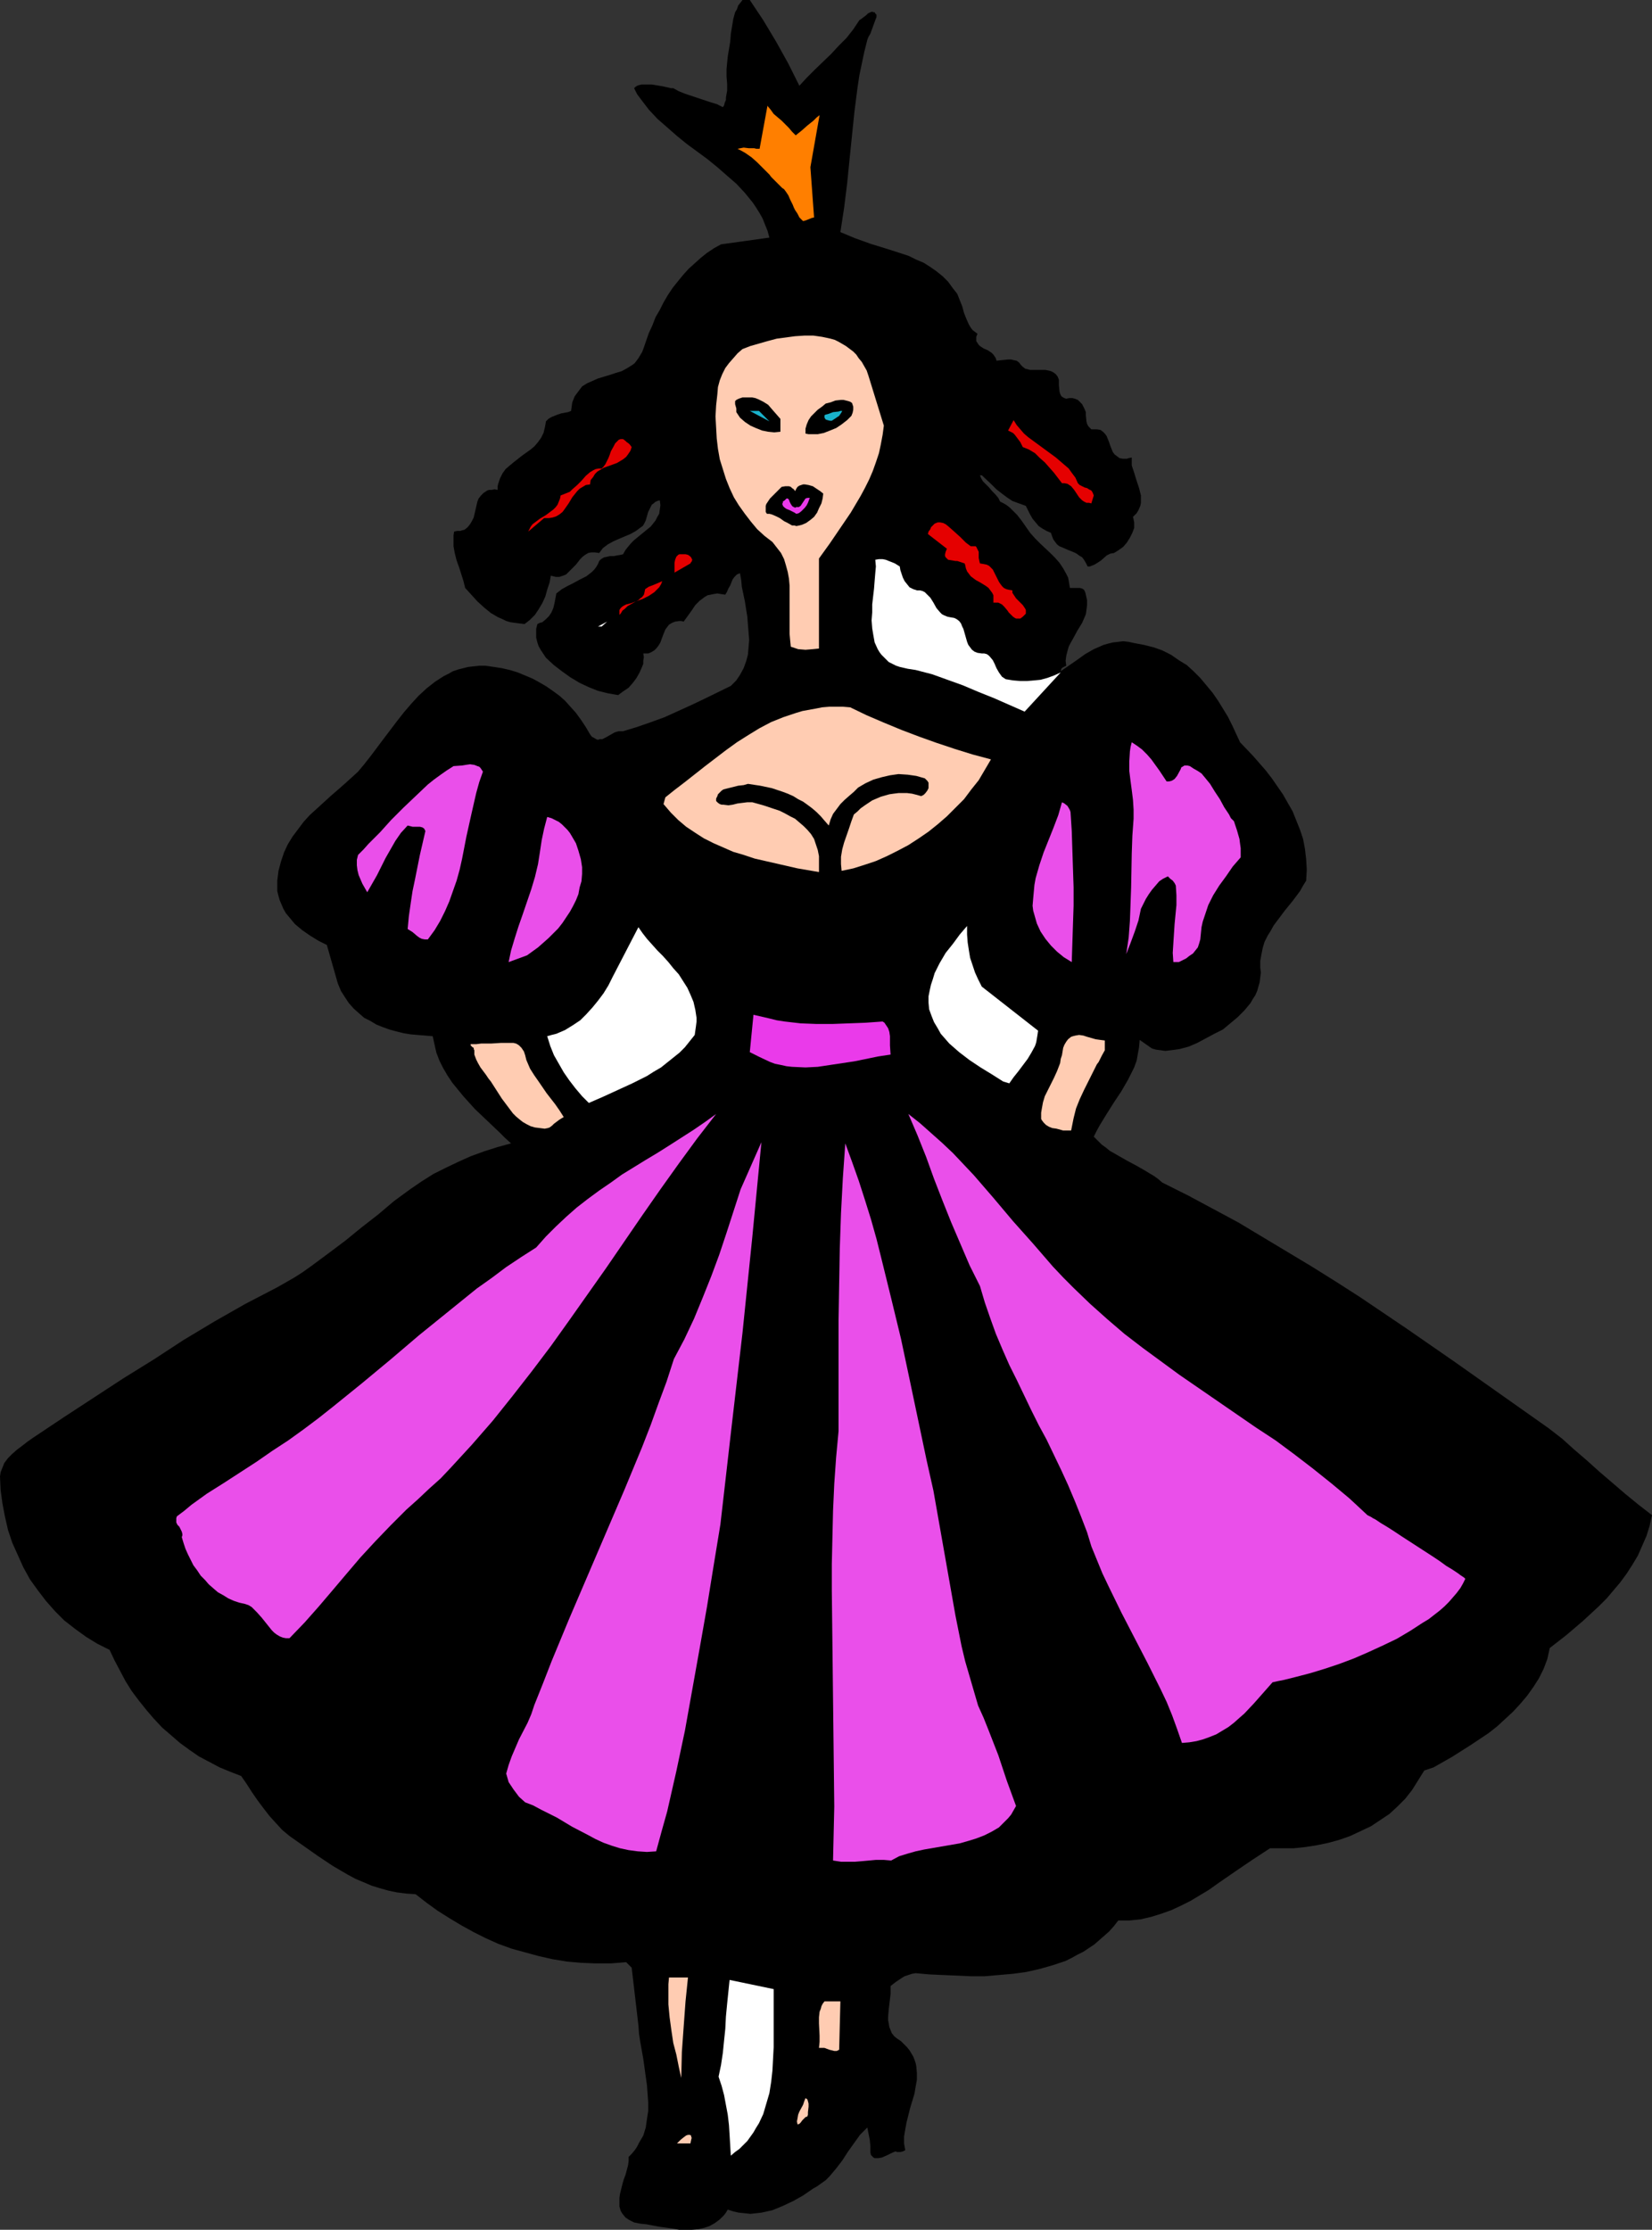 <?xml version="1.0" encoding="UTF-8" standalone="no"?>
<svg
   version="1.0"
   width="115.389mm"
   height="155.668mm"
   id="svg57"
   sodipodi:docname="Princess 02.wmf"
   xmlns:inkscape="http://www.inkscape.org/namespaces/inkscape"
   xmlns:sodipodi="http://sodipodi.sourceforge.net/DTD/sodipodi-0.dtd"
   xmlns="http://www.w3.org/2000/svg"
   xmlns:svg="http://www.w3.org/2000/svg">
  <rect width="100%" height="100%" fill="#333333" stroke="none"/>
  <sodipodi:namedview
     id="namedview57"
     pagecolor="#ffffff"
     bordercolor="#000000"
     borderopacity="0.25"
     inkscape:showpageshadow="2"
     inkscape:pageopacity="0.0"
     inkscape:pagecheckerboard="0"
     inkscape:deskcolor="#d1d1d1"
     inkscape:document-units="mm" />
  <defs
     id="defs1">
    <pattern
       id="WMFhbasepattern"
       patternUnits="userSpaceOnUse"
       width="6"
       height="6"
       x="0"
       y="0" />
  </defs>
  <path
     style="fill:#000000;fill-opacity:1;fill-rule:evenodd;stroke:none"
     d="m 197.941,0 3.555,5.333 3.393,5.656 3.232,5.817 1.454,2.909 1.454,2.909 1.939,-2.101 2.262,-2.262 4.201,-4.04 1.939,-2.101 2.101,-2.101 1.777,-2.262 1.616,-2.424 0.485,-0.323 0.646,-0.485 0.646,-0.485 0.485,-0.485 0.646,-0.323 0.485,-0.162 0.323,0.162 h 0.323 l 0.162,0.323 0.323,0.323 v 0.646 l -0.323,0.808 -0.646,1.778 -0.646,1.778 -0.485,0.808 -0.323,0.808 -0.808,3.232 -0.646,3.07 -0.646,3.07 -0.485,3.232 -0.808,6.302 -0.646,6.302 -0.646,6.302 -0.646,6.464 -0.808,6.464 -0.97,6.302 1.939,0.808 1.939,0.808 4.04,1.454 4.201,1.293 4.04,1.293 1.939,0.646 1.939,0.97 1.939,0.808 1.777,1.131 1.616,1.131 1.616,1.293 1.454,1.454 1.293,1.778 0.646,0.808 0.485,0.646 0.646,1.616 0.646,1.616 0.485,1.778 0.646,1.616 0.646,1.454 0.485,0.808 0.485,0.646 0.646,0.485 0.646,0.485 -0.323,0.808 v 0.646 0.485 l 0.323,0.485 0.323,0.485 0.323,0.323 0.97,0.646 1.131,0.485 0.97,0.646 0.485,0.485 0.323,0.485 0.323,0.485 0.162,0.646 1.454,-0.162 1.616,-0.162 h 0.808 l 0.646,0.162 0.808,0.162 0.646,0.485 0.485,0.646 0.485,0.485 0.646,0.485 0.646,0.162 0.646,0.162 h 0.808 3.232 l 0.808,0.162 0.646,0.162 0.646,0.323 0.646,0.485 0.485,0.646 0.323,0.808 v 1.454 l 0.162,1.616 0.162,0.646 0.323,0.646 0.485,0.323 0.323,0.162 0.485,0.162 0.808,-0.162 h 0.808 l 0.646,0.162 0.808,0.323 0.485,0.485 0.646,0.646 0.323,0.646 0.323,0.646 0.323,0.808 v 0.808 l 0.162,1.616 0.162,0.646 0.323,0.646 0.485,0.485 0.323,0.323 h 0.323 0.646 0.485 l 0.97,0.162 0.646,0.485 0.485,0.485 0.485,0.646 0.323,0.808 0.323,0.808 0.323,0.97 0.646,1.616 0.485,0.646 0.646,0.485 0.646,0.485 0.808,0.162 h 1.131 l 0.485,-0.162 0.808,-0.162 v 1.131 0.97 l 0.646,1.939 0.646,2.101 0.646,1.939 0.485,1.939 v 0.97 0.97 l -0.162,0.808 -0.485,1.131 -0.485,0.808 -0.97,0.97 0.162,0.646 0.162,0.808 v 1.454 l -0.485,1.293 -0.646,1.293 -0.808,1.293 -0.97,1.131 -1.131,0.808 -1.293,0.808 -0.97,0.162 -0.97,0.485 -1.454,1.293 -0.97,0.646 -0.808,0.485 -0.808,0.323 -0.485,0.162 h -0.485 l -0.485,-0.97 -0.485,-0.808 -0.485,-0.646 -0.808,-0.485 -0.646,-0.485 -0.646,-0.323 -1.616,-0.646 -1.454,-0.646 -0.808,-0.323 -0.646,-0.485 -0.485,-0.646 -0.485,-0.646 -0.323,-0.808 -0.323,-0.97 -1.131,-0.485 -1.131,-0.646 -0.97,-0.646 -0.808,-0.97 -0.808,-0.97 -0.646,-1.131 -1.131,-2.262 -1.777,-0.646 -1.777,-0.646 -1.454,-0.97 -1.293,-0.97 -1.454,-1.131 -1.293,-1.293 -2.585,-2.424 h -0.485 l 0.323,0.808 0.485,0.808 0.808,0.808 0.808,0.808 0.808,0.97 0.808,0.808 0.808,0.97 0.485,0.97 0.97,0.485 0.808,0.485 0.808,0.646 0.646,0.646 1.293,1.293 1.131,1.454 1.131,1.616 1.131,1.616 1.293,1.454 1.454,1.454 2.585,2.424 1.293,1.293 1.131,1.293 0.97,1.454 0.808,1.454 0.485,0.97 0.162,0.808 0.162,0.97 0.162,0.97 h 1.293 1.293 l 0.646,0.162 0.485,0.323 0.323,0.646 0.162,0.646 0.323,1.454 v 1.293 l -0.162,1.293 -0.162,1.131 -0.485,1.131 -0.485,1.131 -1.293,2.101 -1.131,2.101 -0.646,1.131 -0.485,0.97 -0.323,1.131 -0.323,1.293 -0.162,1.293 0.162,1.293 -0.646,0.323 -0.323,0.162 -0.323,0.323 -0.162,0.646 2.101,-1.454 2.101,-1.454 2.262,-1.616 2.262,-1.293 2.585,-1.131 1.131,-0.323 1.293,-0.323 1.454,-0.162 1.293,-0.162 1.454,0.162 1.454,0.323 2.585,0.485 2.585,0.646 2.262,0.808 2.262,1.131 2.101,1.454 2.101,1.293 1.777,1.616 1.777,1.778 1.616,1.939 1.616,1.939 1.454,2.101 1.293,2.101 1.293,2.101 1.131,2.262 2.101,4.525 3.393,3.555 3.393,3.878 1.616,2.101 1.454,2.101 1.454,2.101 1.293,2.262 1.293,2.262 0.97,2.424 0.97,2.424 0.808,2.424 0.485,2.585 0.323,2.747 0.162,2.747 -0.162,2.909 -0.808,1.293 -0.808,1.454 -1.939,2.585 -2.101,2.585 -1.939,2.585 -0.97,1.293 -0.808,1.454 -0.808,1.293 -0.808,1.616 -0.485,1.616 -0.323,1.616 -0.323,1.778 v 1.778 l 0.162,1.293 -0.162,1.293 -0.162,1.293 -0.323,1.131 -0.323,1.131 -0.485,1.131 -0.646,0.97 -0.646,1.131 -1.616,1.939 -1.777,1.778 -1.939,1.616 -1.939,1.616 -2.262,1.131 -2.101,1.131 -2.424,1.293 -2.262,0.97 -2.424,0.646 -1.131,0.162 -1.293,0.162 -1.293,0.162 -1.131,-0.162 -1.293,-0.162 -1.131,-0.323 -3.232,-2.262 -0.162,1.939 -0.323,1.778 -0.323,1.778 -0.646,1.778 -0.808,1.616 -0.808,1.616 -1.777,3.07 -1.939,2.909 -1.939,3.07 -1.777,2.909 -0.808,1.454 -0.808,1.616 0.97,0.97 1.131,1.131 1.131,0.808 0.97,0.808 2.262,1.293 2.262,1.293 2.424,1.293 2.262,1.293 2.424,1.454 1.131,0.808 1.131,0.97 6.787,3.393 6.625,3.555 6.625,3.555 6.463,3.878 6.463,3.878 6.463,3.878 6.463,4.04 6.302,4.04 12.442,8.403 12.604,8.726 24.722,17.452 3.555,2.747 3.232,2.909 3.393,2.909 3.232,2.909 6.787,5.817 3.555,2.909 3.555,2.747 -0.646,2.909 -0.808,2.585 -1.131,2.585 -1.131,2.585 -1.454,2.424 -1.454,2.262 -1.777,2.424 -1.777,2.101 -1.777,2.101 -2.101,2.101 -2.101,1.939 -2.101,1.939 -4.363,3.717 -4.363,3.393 -0.646,2.909 -0.97,2.585 -1.293,2.585 -1.454,2.262 -1.616,2.262 -1.777,2.101 -1.939,2.101 -2.101,1.939 -2.101,1.939 -2.262,1.778 -2.424,1.616 -2.424,1.616 -4.848,3.07 -4.848,2.747 -2.424,0.808 -1.616,2.585 -1.616,2.585 -1.777,2.262 -2.101,2.101 -2.101,1.939 -2.424,1.616 -2.424,1.616 -2.747,1.293 -2.747,1.293 -2.747,0.97 -2.909,0.808 -3.07,0.646 -3.07,0.485 -3.07,0.323 h -3.232 -3.07 l -4.686,3.07 -4.524,3.07 -4.686,3.232 -2.262,1.616 -2.424,1.454 -2.424,1.454 -2.585,1.293 -2.424,1.131 -2.747,0.97 -2.585,0.808 -2.747,0.646 -3.07,0.323 h -2.909 l -1.131,1.454 -1.293,1.454 -1.293,1.131 -1.293,1.131 -1.293,1.131 -1.454,0.97 -1.454,0.97 -1.616,0.808 -1.454,0.808 -1.616,0.808 -3.393,1.131 -3.393,0.97 -3.555,0.808 -3.555,0.485 -3.716,0.323 -3.716,0.323 h -3.716 l -3.716,-0.162 -3.716,-0.162 -3.555,-0.162 -3.555,-0.323 -0.97,0.162 -0.97,0.323 -0.97,0.323 -0.808,0.485 -1.454,0.97 -1.454,1.131 v 2.101 l -0.485,4.04 -0.162,1.939 v 0.97 l 0.162,0.808 0.162,0.97 0.323,0.808 0.323,0.808 0.646,0.808 0.808,0.646 0.97,0.646 0.808,0.808 0.808,0.808 0.646,0.808 0.485,0.808 0.485,0.808 0.323,0.808 0.323,0.97 0.162,0.808 0.162,1.778 v 1.778 l -0.323,1.778 -0.323,1.939 -1.131,3.717 -0.97,3.878 -0.323,1.778 -0.323,1.939 v 1.778 l 0.323,1.778 -0.646,0.323 -0.646,0.162 h -0.485 -0.323 l -0.485,-0.162 -0.808,0.323 -0.97,0.485 -1.777,0.808 -0.97,0.162 h -0.485 -0.485 l -0.323,-0.162 -0.323,-0.323 -0.323,-0.323 -0.162,-0.646 v -0.808 -0.97 l -0.162,-1.616 -0.323,-1.616 -0.323,-1.616 -0.97,0.97 -0.97,0.97 -1.616,2.262 -1.616,2.262 -1.454,2.262 -1.616,2.101 -1.777,2.101 -0.97,0.97 -1.131,0.808 -1.131,0.808 -1.131,0.646 -2.585,1.778 -2.585,1.454 -2.747,1.293 -2.747,1.131 -1.454,0.323 -1.454,0.323 -1.454,0.162 -1.454,0.162 -1.454,-0.162 -1.616,-0.162 -1.454,-0.323 -1.454,-0.485 -0.485,0.808 -0.485,0.646 -0.646,0.646 -0.485,0.485 -1.293,0.97 -1.454,0.808 -1.454,0.485 -1.454,0.323 -1.777,0.162 h -1.616 -1.616 l -1.777,-0.323 -3.555,-0.485 -3.393,-0.646 -1.616,-0.162 -1.616,-0.323 -0.646,-0.323 -0.646,-0.323 -0.485,-0.323 -0.485,-0.323 -0.808,-0.97 -0.485,-0.808 -0.323,-1.131 v -1.131 -1.131 l 0.162,-1.131 0.646,-2.585 0.323,-1.131 0.485,-1.293 0.646,-2.424 0.162,-1.131 v -1.131 l 0.808,-0.808 0.808,-0.97 0.646,-0.97 0.485,-0.97 1.131,-1.939 0.646,-2.101 0.323,-2.262 0.323,-2.101 v -2.262 l -0.162,-2.262 -0.162,-2.262 -0.323,-2.262 -0.646,-4.686 -0.808,-4.525 -0.323,-2.101 -0.162,-2.262 -1.777,-15.19 -1.454,-1.454 -4.04,0.323 h -4.04 l -3.878,-0.162 -3.716,-0.323 -3.878,-0.646 -3.555,-0.808 -3.555,-0.97 -3.555,-0.97 -3.555,-1.293 -3.232,-1.454 -3.232,-1.616 -3.232,-1.778 -3.232,-1.939 -3.07,-1.939 -2.909,-2.101 -2.909,-2.262 -2.424,-0.162 -2.585,-0.323 -2.262,-0.485 -2.262,-0.646 -2.101,-0.646 -2.262,-0.97 -1.939,-0.808 -2.101,-1.131 -3.878,-2.262 -3.878,-2.585 -7.594,-5.333 -1.939,-1.616 -1.777,-1.939 -1.616,-1.778 -1.616,-2.101 -1.454,-1.939 -1.454,-2.101 -1.454,-2.262 -1.454,-2.101 -2.909,-1.131 -2.747,-1.131 -2.747,-1.454 -2.747,-1.454 -2.585,-1.778 -2.424,-1.778 -2.424,-2.101 -2.262,-1.939 -2.262,-2.424 -1.939,-2.262 -1.939,-2.424 -1.939,-2.585 -1.616,-2.585 -1.454,-2.747 -1.454,-2.747 -1.293,-2.747 -3.232,-1.616 -2.909,-1.778 -2.909,-2.101 -2.909,-2.262 -2.424,-2.424 -2.424,-2.747 -2.101,-2.747 -2.101,-2.909 -1.777,-3.232 -1.454,-3.232 -1.454,-3.232 -1.131,-3.393 -0.808,-3.555 L 0.646,396.706 0.162,393.151 0,389.596 l 0.162,-1.131 0.323,-0.808 0.323,-0.808 0.323,-0.808 0.97,-1.293 1.131,-1.131 1.293,-1.131 1.293,-0.97 1.454,-1.131 1.616,-1.131 7.756,-5.171 15.835,-10.342 8.079,-5.009 7.918,-5.171 8.079,-4.848 8.241,-4.686 8.402,-4.363 2.262,-1.293 2.262,-1.293 2.262,-1.454 2.262,-1.616 4.363,-3.232 4.524,-3.393 4.363,-3.555 4.363,-3.393 4.201,-3.555 4.201,-3.07 3.07,-2.101 3.07,-1.939 3.232,-1.616 3.393,-1.616 3.232,-1.454 3.555,-1.293 3.555,-1.131 3.555,-0.97 -1.616,-1.454 -1.454,-1.454 -3.232,-3.07 -3.232,-3.07 -3.07,-3.393 -1.454,-1.778 -1.454,-1.778 -1.293,-1.939 -1.131,-1.939 -0.97,-1.939 -0.808,-2.101 -0.485,-2.101 -0.485,-2.262 -3.878,-0.323 -1.939,-0.162 -1.939,-0.323 -1.939,-0.485 -1.777,-0.485 -1.777,-0.646 -1.616,-0.646 -1.616,-0.97 -1.616,-0.808 -1.293,-1.131 -1.454,-1.293 -1.293,-1.454 -0.97,-1.454 -1.131,-1.778 -0.808,-1.939 -2.909,-10.18 -2.262,-1.131 -2.101,-1.293 -2.101,-1.454 -1.939,-1.616 -0.808,-0.97 -0.808,-0.97 -0.808,-0.97 -0.646,-1.131 -0.485,-1.131 -0.485,-1.131 -0.323,-1.131 -0.323,-1.293 v -1.454 -1.293 l 0.162,-1.293 0.162,-1.293 0.646,-2.424 0.808,-2.424 0.97,-2.101 1.293,-2.101 1.454,-1.939 1.454,-1.939 1.616,-1.778 1.777,-1.616 3.716,-3.393 3.716,-3.232 3.555,-3.232 1.616,-1.939 1.777,-2.262 3.393,-4.525 3.555,-4.686 1.777,-2.262 1.939,-2.262 1.939,-2.101 2.101,-1.939 2.262,-1.778 2.262,-1.454 1.293,-0.646 1.131,-0.646 1.454,-0.485 1.293,-0.323 1.293,-0.323 1.454,-0.162 1.454,-0.162 h 1.616 l 2.262,0.323 2.101,0.323 2.101,0.485 2.101,0.646 1.939,0.808 1.939,0.808 1.777,0.97 1.939,1.131 1.616,1.131 1.777,1.293 1.454,1.293 1.454,1.616 1.454,1.616 1.293,1.778 1.293,1.939 1.131,1.939 0.485,0.646 0.646,0.323 0.485,0.323 0.485,0.162 0.485,-0.162 h 0.646 l 0.97,-0.485 2.262,-1.293 0.485,-0.162 0.646,-0.162 h 0.646 0.485 l 3.716,-1.131 3.716,-1.293 3.555,-1.293 3.555,-1.616 3.555,-1.616 3.393,-1.616 6.948,-3.393 1.454,-1.454 0.97,-1.454 0.97,-1.778 0.646,-1.778 0.485,-1.778 0.162,-1.939 0.162,-1.939 -0.162,-2.101 -0.162,-1.939 -0.162,-2.101 -0.646,-4.04 -0.808,-3.878 -0.162,-1.778 -0.323,-1.778 -0.808,0.323 -0.646,0.646 -0.485,0.646 -0.323,0.808 -0.323,0.808 -0.485,0.808 -0.323,0.808 -0.485,0.808 -1.131,-0.162 -0.97,-0.162 -0.97,0.162 -0.808,0.162 -0.808,0.162 -0.808,0.485 -0.646,0.485 -0.646,0.485 -1.131,1.131 -0.97,1.454 -2.101,2.909 -0.646,-0.162 h -0.485 l -1.131,0.162 -0.808,0.323 -0.808,0.485 -0.485,0.646 -0.485,0.646 -0.646,1.616 -0.646,1.778 -0.485,0.808 -0.485,0.646 -0.646,0.646 -0.808,0.485 -0.808,0.323 h -0.646 -0.646 l 0.162,0.97 -0.162,0.97 v 0.808 l -0.323,0.808 -0.646,1.454 -0.808,1.454 -0.97,1.293 -1.131,1.293 -1.454,0.97 -1.293,0.97 -2.747,-0.485 -2.585,-0.646 -2.424,-0.97 -2.424,-1.131 -2.424,-1.454 -2.262,-1.616 -2.101,-1.616 -2.101,-1.939 -0.646,-0.97 -0.646,-0.97 -0.646,-1.131 -0.323,-0.97 -0.323,-1.293 v -1.131 -1.131 l 0.323,-1.293 0.646,-0.323 0.646,-0.162 0.97,-0.808 0.808,-0.808 0.646,-0.97 0.485,-1.131 0.323,-1.293 0.485,-2.585 1.454,-1.131 1.454,-0.808 1.616,-0.808 1.777,-0.97 1.616,-0.808 1.454,-1.131 0.646,-0.646 0.485,-0.646 0.485,-0.808 0.323,-0.808 0.485,-0.485 0.808,-0.485 0.808,-0.162 0.808,-0.162 h 0.97 l 0.808,-0.162 0.97,-0.162 0.646,-0.162 0.646,-1.131 0.646,-0.808 0.808,-0.97 0.808,-0.808 1.777,-1.454 1.777,-1.454 0.808,-0.646 0.646,-0.808 0.646,-0.808 0.485,-0.97 0.485,-0.808 0.162,-1.131 0.162,-1.131 -0.162,-1.293 -0.646,0.162 -0.646,0.323 -0.323,0.323 -0.485,0.323 -0.485,0.97 -0.485,0.97 -0.323,1.131 -0.323,1.131 -0.485,0.97 -0.323,0.485 -0.485,0.323 -1.293,0.97 -1.454,0.808 -3.07,1.293 -1.454,0.646 -1.454,0.808 -1.293,0.97 -0.485,0.646 -0.485,0.646 -1.131,-0.162 h -0.97 l -0.808,0.162 -0.808,0.485 -0.646,0.485 -0.646,0.646 -1.131,1.454 -1.293,1.293 -0.646,0.646 -0.646,0.646 -0.808,0.323 -0.97,0.323 h -0.97 l -1.293,-0.323 -0.323,1.778 -0.646,1.939 -0.485,1.778 -0.808,1.778 -0.97,1.616 -0.97,1.454 -1.293,1.293 -0.808,0.646 -0.646,0.485 -1.293,-0.162 -1.293,-0.162 -1.131,-0.162 -1.131,-0.323 -0.97,-0.485 -1.131,-0.485 -1.939,-1.131 -1.777,-1.454 -1.777,-1.616 -1.616,-1.778 -1.616,-1.778 -0.485,-1.939 -1.131,-3.555 -0.646,-1.778 -0.485,-1.939 -0.323,-1.778 v -1.939 -0.97 l 0.162,-0.97 0.808,-0.162 h 0.808 l 0.485,-0.162 0.646,-0.162 0.808,-0.646 0.646,-0.808 0.485,-0.808 0.485,-0.97 0.485,-2.101 0.485,-2.101 0.323,-0.808 0.646,-0.808 0.646,-0.646 0.485,-0.323 0.485,-0.323 0.485,-0.162 h 0.646 l 0.808,-0.162 0.808,0.162 v -0.97 l 0.162,-0.646 0.485,-1.454 0.646,-1.293 0.808,-1.131 1.131,-0.97 0.97,-0.808 2.262,-1.778 2.262,-1.616 0.97,-0.808 0.97,-1.131 0.808,-1.131 0.646,-1.293 0.323,-1.293 0.162,-0.808 0.162,-0.97 0.646,-0.646 0.808,-0.485 0.808,-0.323 0.808,-0.323 0.97,-0.323 1.777,-0.323 0.808,-0.323 0.162,-1.131 0.162,-1.131 0.323,-0.808 0.323,-0.808 0.485,-0.646 0.485,-0.646 0.485,-0.646 0.485,-0.646 1.293,-0.808 1.454,-0.646 1.454,-0.646 3.232,-0.97 1.454,-0.485 1.616,-0.485 1.454,-0.808 1.293,-0.808 0.646,-0.485 0.485,-0.646 0.485,-0.646 0.485,-0.808 0.485,-0.808 0.323,-0.808 1.454,-4.201 0.97,-2.101 0.808,-2.101 1.131,-1.939 0.97,-1.939 1.131,-1.939 1.293,-1.939 1.293,-1.616 1.454,-1.778 1.454,-1.616 1.616,-1.454 1.616,-1.454 1.616,-1.293 1.939,-1.293 1.777,-0.97 12.765,-1.778 -0.485,-1.778 -0.646,-1.616 -0.646,-1.616 -0.808,-1.454 -0.808,-1.293 -0.97,-1.454 -2.101,-2.585 -2.262,-2.424 -2.424,-2.101 -2.585,-2.262 -2.585,-2.101 -5.494,-4.04 -2.585,-2.101 -2.585,-2.262 -2.585,-2.262 -2.262,-2.424 -2.101,-2.747 -0.97,-1.293 -0.808,-1.616 0.323,-0.323 0.485,-0.323 0.485,-0.162 0.646,-0.162 h 1.293 1.454 l 2.909,0.485 1.454,0.323 0.646,0.162 h 0.646 l 1.454,0.808 1.616,0.646 6.787,2.262 1.616,0.485 1.616,0.808 0.323,-0.485 0.162,-0.646 0.323,-0.808 v -0.646 l 0.323,-1.778 v -1.778 l -0.162,-1.939 v -1.939 l 0.162,-1.778 0.162,-1.616 0.323,-1.939 0.323,-1.939 0.162,-2.101 0.323,-1.939 0.323,-1.939 0.485,-1.778 0.485,-0.808 0.323,-0.97 0.646,-0.808 L 196.002,0 Z"
     id="path1" />
  <path
     style="fill:#000000;fill-opacity:1;fill-rule:evenodd;stroke:none"
     d="m 211.675,27.632 1.454,-2.101 1.616,-1.939 1.616,-1.778 1.777,-1.778 1.939,-1.778 3.393,-3.717 1.616,-1.778 -0.646,3.07 -0.646,3.07 -0.97,6.302 -0.808,6.302 -0.646,6.464 -0.485,6.464 -0.485,6.464 -0.646,6.302 -0.646,6.14 2.262,0.97 2.262,0.808 9.372,3.07 2.262,0.808 2.262,0.808 2.101,0.97 2.101,1.131 1.939,1.293 1.939,1.454 1.616,1.616 1.616,1.939 0.646,1.131 0.646,0.97 0.646,1.293 0.485,1.293 0.646,1.454 0.485,1.616 0.97,3.232 0.646,1.616 0.485,0.646 0.485,0.646 0.485,0.646 0.646,0.485 0.808,0.485 0.808,0.485 0.323,0.97 0.485,0.808 0.808,0.646 0.646,0.323 0.646,0.323 0.808,0.162 1.616,0.323 h 0.97 0.808 l 1.454,0.323 0.808,0.162 0.485,0.323 0.646,0.646 0.485,0.646 0.485,0.323 0.485,0.162 0.808,0.162 h 0.97 0.808 l 0.97,-0.162 h 0.97 0.808 l 1.131,0.162 0.162,2.101 0.162,1.131 0.323,0.97 0.323,0.97 0.485,0.97 0.808,0.646 0.808,0.646 0.808,-0.162 h 0.485 0.646 0.485 l 0.808,0.323 0.485,0.485 0.485,0.808 0.162,0.808 0.808,3.878 0.323,0.808 0.485,0.646 0.646,0.646 0.323,0.162 0.485,0.162 h 0.485 0.646 l 0.646,-0.162 0.808,-0.323 0.808,1.939 0.808,1.939 0.646,0.808 0.646,0.808 0.646,0.808 0.97,0.485 h 2.585 l -0.162,0.97 -0.162,0.808 0.162,0.97 0.162,0.808 0.485,1.778 0.485,1.616 0.323,1.616 v 0.808 0.808 l -0.162,0.808 -0.485,0.808 -0.646,0.646 -0.808,0.646 0.162,1.293 v 1.293 l -0.162,1.131 -0.485,1.131 -0.646,0.808 -0.646,0.808 -0.97,0.646 -1.131,0.485 -0.97,0.323 -0.97,0.646 -0.485,0.485 -0.485,0.323 -0.97,0.646 -0.162,-0.808 -0.485,-0.646 -0.323,-0.485 -0.485,-0.323 -1.293,-0.646 -1.293,-0.485 -1.131,-0.323 -0.646,-0.323 -0.485,-0.323 -0.485,-0.485 -0.323,-0.646 -0.162,-0.646 -0.162,-0.97 -1.131,-0.323 -1.131,-0.485 -0.808,-0.646 -0.97,-0.808 -0.646,-0.808 -0.808,-0.97 -1.293,-1.939 -1.454,-1.778 -0.808,-0.97 -0.808,-0.646 -0.97,-0.646 -1.131,-0.323 -1.131,-0.323 h -1.454 l -0.646,-1.131 -0.646,-0.808 -0.808,-0.808 -0.808,-0.808 -1.616,-1.293 -0.808,-0.646 -0.97,-0.808 -0.646,0.162 -0.646,0.162 h -0.646 l -0.646,0.162 -0.646,0.162 -0.485,0.323 -0.323,0.485 -0.162,0.323 v 0.323 0.97 l 0.162,0.97 0.323,0.97 0.485,0.808 0.97,1.616 1.131,1.454 1.293,1.454 1.454,1.293 1.293,1.293 1.293,1.131 0.485,0.323 0.323,0.323 0.808,0.808 0.485,0.97 0.646,0.97 0.646,0.97 0.646,0.808 0.485,0.323 0.323,0.323 0.646,0.162 0.485,0.162 0.485,1.131 0.485,0.97 0.485,0.808 0.808,0.808 1.616,1.293 1.616,1.131 1.616,1.293 0.646,0.646 0.485,0.646 0.485,0.97 0.323,0.97 0.162,1.131 v 1.293 l 0.808,1.131 0.323,0.646 0.485,0.485 0.485,0.485 0.646,0.162 0.646,0.162 0.485,-0.162 0.485,-0.162 0.162,1.293 v 0.97 l -0.162,1.131 -0.162,0.97 -0.485,0.97 -0.485,0.808 -1.293,1.778 -1.131,1.616 -0.485,0.97 -0.485,0.97 -0.162,0.97 -0.162,0.97 v 1.131 l 0.162,1.131 -1.293,0.97 -1.454,0.808 -1.454,0.485 -1.454,0.323 -1.616,0.162 h -1.454 l -1.616,-0.162 -1.777,-0.485 v -0.646 l -0.162,-0.646 -0.323,-1.293 -0.485,-0.97 -0.808,-0.646 -0.808,-0.646 -0.97,-0.646 -0.97,-0.485 -1.131,-0.485 -1.777,-1.131 -0.97,-0.485 -0.646,-0.808 -0.485,-0.97 -0.323,-1.131 -0.162,-0.485 v -0.808 -0.646 l 0.162,-0.808 -0.646,-0.646 -0.646,-0.646 -0.808,-0.323 -0.808,-0.323 -1.777,-0.485 -0.808,-0.162 -0.808,-0.323 -0.162,-1.131 -0.485,-0.97 -0.485,-0.808 -0.646,-0.646 -0.808,-0.646 -0.808,-0.485 -1.939,-0.808 -1.777,-0.97 -0.808,-0.485 -0.646,-0.646 -0.485,-0.808 -0.485,-0.808 -0.162,-1.131 v -0.646 -0.646 l -1.131,-0.808 -1.293,-0.646 -1.293,-0.646 -1.454,-0.323 -1.454,-0.323 -1.454,-0.323 h -1.616 l -1.616,0.162 -0.646,1.454 -0.485,1.454 -0.323,1.616 -0.323,1.454 -0.323,1.616 v 1.616 l -0.162,3.232 0.162,3.232 0.162,3.393 v 3.232 l -0.162,3.232 0.485,1.131 0.646,1.131 0.485,0.97 0.808,0.97 0.646,0.97 0.808,0.646 0.808,0.808 0.97,0.485 1.939,1.131 2.101,0.97 2.262,0.646 2.262,0.646 2.424,0.646 2.424,0.485 4.686,1.293 2.262,0.646 2.262,0.97 2.101,1.131 0.97,0.646 0.97,0.646 1.293,0.646 1.293,0.485 2.909,1.131 1.293,0.646 1.293,0.646 1.131,0.808 0.97,0.97 1.616,-1.293 1.454,-1.454 2.909,-2.909 2.909,-2.909 3.07,-3.07 1.616,-1.454 1.616,-1.293 1.777,-1.293 1.616,-1.131 1.939,-0.97 1.939,-0.808 1.939,-0.808 2.262,-0.485 h 1.293 l 1.293,0.162 1.293,0.323 1.293,0.162 2.424,0.808 2.101,0.97 2.101,1.131 1.939,1.454 1.777,1.616 1.777,1.616 1.616,1.778 1.454,1.939 1.454,2.101 1.293,2.101 2.585,4.363 2.262,4.363 1.777,1.778 1.616,1.939 1.777,1.939 1.777,2.101 1.616,2.101 1.616,2.262 1.454,2.101 1.293,2.424 1.131,2.424 1.131,2.424 0.646,2.424 0.646,2.585 0.323,2.585 v 2.585 l -0.162,1.293 -0.162,1.454 -0.323,1.293 -0.323,1.454 -1.777,1.131 -1.454,1.293 -1.293,1.293 -1.293,1.616 -0.97,1.454 -0.808,1.778 -0.646,1.778 -0.646,1.778 -0.485,1.778 -0.323,1.939 -0.808,3.878 -0.646,3.878 -0.808,3.717 -0.97,1.131 -0.97,1.293 -1.131,1.131 -1.131,0.97 -1.293,1.131 -1.131,0.97 -2.747,1.616 -2.909,1.616 -2.909,1.131 -3.07,0.97 -3.07,0.646 -0.646,-0.162 -0.485,-0.162 -1.131,-0.808 -1.293,-0.808 -1.293,-0.808 -1.131,-0.485 -0.646,-0.323 h -0.485 -0.646 l -0.646,0.162 -0.646,0.485 -0.485,0.485 0.162,1.131 0.162,1.131 v 1.131 1.131 l -0.485,1.939 -0.485,2.101 -0.808,1.778 -0.97,1.939 -1.131,1.778 -1.293,1.778 -1.131,1.778 -1.293,1.778 -1.293,1.778 -0.97,1.778 -0.97,1.778 -0.808,1.939 -0.646,2.101 -0.485,2.101 8.402,4.363 8.402,4.686 8.402,4.525 8.241,4.686 8.241,4.848 8.241,5.009 8.241,5.009 8.079,5.009 8.079,5.333 8.079,5.171 8.079,5.494 7.756,5.333 7.918,5.656 7.756,5.656 7.756,5.817 7.594,5.979 2.424,2.262 2.101,2.101 2.262,1.778 2.262,1.939 4.201,3.393 2.262,1.778 2.262,1.939 -0.323,1.616 -0.323,1.616 -0.485,1.454 -0.646,1.454 -0.646,1.616 -0.646,1.454 -1.777,2.747 -1.939,2.747 -2.101,2.585 -2.101,2.747 -2.262,2.585 -1.454,1.131 -1.454,1.293 -1.454,1.293 -2.747,2.585 -1.616,1.293 -1.616,0.97 -0.97,0.323 -0.97,0.323 -0.808,1.616 -0.646,1.778 -0.97,3.717 -0.485,1.778 -0.808,1.778 -0.485,0.808 -0.485,0.646 -0.646,0.646 -0.646,0.646 -1.454,1.616 -1.454,1.454 -1.454,1.454 -1.616,1.454 -3.232,2.585 -3.555,2.585 -3.555,2.262 -3.716,2.101 -3.878,1.939 -3.716,1.778 -0.97,2.101 -1.131,2.101 -1.454,1.939 -1.616,1.778 -1.616,1.778 -1.939,1.454 -1.939,1.454 -2.101,1.293 -2.101,1.131 -2.262,0.97 -2.262,0.808 -2.424,0.808 -2.424,0.485 -2.424,0.485 -2.424,0.323 -2.424,0.162 -1.616,-0.485 -1.454,-0.162 h -1.293 l -1.293,0.162 -1.131,0.323 -1.131,0.485 -0.97,0.646 -0.97,0.808 -1.939,1.616 -0.97,0.808 -0.808,0.808 -2.101,1.616 -0.97,0.646 -1.131,0.485 -3.393,2.262 -3.555,2.262 -3.393,2.262 -1.777,1.131 -1.777,0.808 -1.939,0.97 -1.777,0.646 -1.939,0.646 -1.939,0.485 -2.101,0.485 -2.101,0.162 -2.101,-0.162 -2.262,-0.323 -1.131,1.616 -1.293,1.454 -1.293,1.293 -1.454,1.293 -1.454,0.97 -1.454,1.131 -1.454,0.97 -1.616,0.808 -1.616,0.808 -1.616,0.646 -1.777,0.646 -1.777,0.646 -3.555,0.97 -3.555,0.646 -3.716,0.485 -3.878,0.323 -3.878,0.162 h -3.878 -3.878 l -3.878,-0.162 -3.716,-0.162 -3.716,-0.323 -0.646,0.646 -0.485,0.485 -1.454,0.646 -1.293,0.485 -1.454,0.646 v 0.97 l -0.162,1.131 -0.485,2.101 -0.646,2.101 -0.485,2.101 -0.323,2.101 v 1.131 0.97 l 0.162,0.97 0.323,1.131 0.646,0.97 0.646,0.97 1.616,1.454 1.454,1.616 1.293,1.616 0.808,1.778 0.485,0.97 0.162,0.97 0.323,0.97 0.162,1.131 v 0.97 1.131 l -0.162,1.131 -0.162,1.131 -0.97,2.909 -0.97,3.07 -0.485,1.454 -0.162,1.616 -0.162,1.616 v 1.616 l -2.424,0.808 -0.323,-1.131 v -1.293 -2.424 l -0.162,-1.293 v -1.131 l -0.485,-1.131 -0.323,-0.485 -0.323,-0.323 -1.616,0.646 -1.454,0.808 -1.293,0.808 -1.293,1.131 -0.97,1.131 -0.97,1.293 -1.777,2.585 -1.777,2.747 -1.777,2.747 -1.131,1.293 -1.131,1.131 -1.293,1.131 -1.454,0.97 -2.262,1.454 -2.424,1.454 -2.424,1.293 -2.585,0.97 -1.293,0.485 -1.293,0.162 -1.293,0.323 h -1.293 -1.293 l -1.454,-0.323 -1.293,-0.323 -1.293,-0.485 0.162,-1.939 0.323,-1.616 0.485,-1.616 0.646,-1.454 0.646,-1.293 0.97,-1.293 1.939,-2.262 2.262,-2.262 2.101,-2.424 0.97,-1.293 0.808,-1.454 0.808,-1.454 0.646,-1.616 0.646,-4.201 0.485,-4.363 0.323,-4.525 0.323,-4.363 v -4.525 -4.363 l -0.162,-4.525 -0.162,-4.201 -1.454,-1.131 h -1.131 l -1.131,-0.162 -2.101,-0.323 -4.201,-0.97 -1.939,-0.485 -2.101,-0.323 -2.101,-0.162 -0.97,0.162 -0.97,0.162 -0.485,3.717 -0.323,3.555 -0.646,7.433 -0.808,7.433 -0.485,3.717 -0.485,3.555 0.808,1.778 0.485,1.778 0.485,1.939 0.485,1.939 0.323,4.04 0.162,4.201 0.162,4.201 v 4.04 l 0.162,4.04 0.162,1.939 0.323,1.939 -0.808,0.97 -0.808,0.97 -0.97,0.97 -0.97,0.808 -0.97,0.808 -1.293,0.323 -0.646,0.162 -0.646,0.162 -0.646,-0.162 h -0.808 l -1.777,-0.162 h -1.939 l -1.777,-0.323 -1.777,-0.323 -3.393,-0.97 -3.393,-1.131 -0.162,-1.939 v -1.939 l 0.323,-1.939 0.485,-1.778 0.646,-1.778 0.646,-1.778 3.232,-6.787 0.646,-1.778 0.646,-1.778 0.485,-1.939 0.485,-1.939 v -1.939 -2.101 l -1.454,-7.918 -1.131,-8.08 -0.97,-8.241 -0.646,-8.241 v -0.808 l -0.162,-0.646 -0.162,-0.646 -0.323,-0.485 -0.323,-0.485 -0.485,-0.485 -0.97,-0.646 -0.97,-0.646 -1.131,-0.485 -1.131,-0.646 -0.808,-0.808 -3.07,0.323 -2.909,0.323 h -3.07 l -2.909,-0.162 -2.909,-0.323 -2.909,-0.485 -2.747,-0.485 -2.747,-0.808 -2.747,-0.646 -2.747,-0.97 -2.747,-0.97 -2.585,-1.131 -2.585,-1.131 -2.585,-1.131 -5.009,-2.747 -7.433,-6.948 -3.232,-0.162 -3.232,-0.323 -2.909,-0.646 -2.909,-0.808 -2.909,-0.97 -2.585,-1.131 -2.585,-1.293 -2.424,-1.454 -2.424,-1.616 -2.262,-1.778 -2.262,-1.778 -2.101,-1.939 -4.363,-3.878 -4.04,-4.201 -0.485,-1.616 -0.646,-1.454 -0.646,-1.293 -0.808,-0.97 -0.97,-1.131 -0.97,-0.808 -1.293,-0.808 -1.131,-0.646 -2.585,-1.131 -2.747,-1.131 -2.585,-1.131 -1.293,-0.646 -1.293,-0.646 -6.948,-5.979 -3.393,-3.07 -3.07,-3.232 -1.616,-1.778 -1.454,-1.778 -1.293,-1.778 -1.293,-1.939 -0.97,-1.939 -0.97,-2.101 -0.97,-2.262 -0.646,-2.262 -2.585,-1.131 -2.585,-1.454 -2.424,-1.454 -2.424,-1.778 -2.101,-1.778 -2.262,-1.939 -1.939,-1.939 -1.777,-2.262 -1.777,-2.262 -1.616,-2.424 -1.616,-2.424 -1.293,-2.585 -1.293,-2.585 -0.97,-2.747 -0.808,-2.747 -0.808,-2.747 -0.485,-1.454 -0.162,-1.293 -0.162,-1.293 -0.162,-1.131 0.162,-1.131 v -1.131 l 0.323,-0.97 0.162,-0.97 0.485,-0.97 0.323,-0.808 1.131,-1.454 1.293,-1.454 1.454,-1.293 1.777,-1.293 1.777,-1.131 3.716,-2.101 3.716,-2.262 1.777,-1.293 1.616,-1.454 5.171,-3.717 5.332,-3.717 5.494,-3.393 5.494,-3.393 11.149,-6.625 11.149,-6.302 5.494,-3.232 5.494,-3.232 5.494,-3.393 5.332,-3.393 5.171,-3.717 5.171,-3.878 4.848,-4.04 2.424,-2.101 2.424,-2.101 1.777,-1.293 1.777,-1.293 1.777,-1.293 1.939,-1.131 4.04,-2.101 4.201,-1.939 4.201,-1.778 4.363,-1.616 4.363,-1.454 4.201,-1.293 -0.646,-0.808 -0.646,-0.646 -1.616,-1.131 -1.616,-0.97 -1.616,-1.131 -2.585,-2.585 -2.585,-2.585 -2.585,-2.747 -2.585,-2.747 -0.97,-1.293 -1.131,-1.454 -0.97,-1.616 -0.808,-1.454 -0.808,-1.616 -0.485,-1.778 -0.485,-1.616 -0.162,-1.939 -0.162,-1.131 -0.323,-0.97 -0.485,-0.646 -0.485,-0.485 -0.646,-0.485 -0.97,-0.162 -0.808,-0.323 h -0.97 -1.939 -2.101 -0.97 l -0.97,-0.162 -0.97,-0.162 -0.646,-0.323 -1.293,-0.162 -1.131,-0.323 -1.131,-0.323 -1.131,-0.485 -0.97,-0.485 -0.969,-0.646 -0.808,-0.808 -0.808,-0.808 -1.616,-1.616 -1.293,-1.939 -2.747,-3.717 -0.323,-0.97 -0.323,-0.97 -0.485,-2.101 -0.162,-1.131 -0.162,-1.131 -0.485,-2.101 -0.323,-0.97 -0.323,-0.97 -0.646,-0.808 -0.485,-0.808 -0.646,-0.646 -0.808,-0.485 -0.97,-0.485 -1.293,-0.323 -1.454,-0.808 -1.616,-0.97 -1.293,-1.131 -1.293,-1.293 -0.97,-1.616 -0.808,-1.616 -0.646,-1.778 -0.162,-0.808 -0.162,-0.97 v -1.131 -1.131 l 0.162,-1.131 0.162,-0.97 0.323,-0.97 0.323,-0.97 0.808,-1.778 1.131,-1.778 1.131,-1.616 2.262,-3.393 1.454,-0.97 1.454,-0.97 2.747,-1.939 2.585,-2.424 2.424,-2.424 2.262,-2.585 2.262,-2.747 8.402,-10.988 2.262,-2.747 2.262,-2.424 2.424,-2.585 2.424,-2.262 2.747,-2.101 1.454,-0.97 1.454,-0.808 1.616,-0.485 1.616,-0.323 1.616,-0.162 h 1.454 l 1.454,0.162 1.616,0.323 1.454,0.323 1.454,0.485 3.07,0.97 2.747,1.293 2.909,1.454 2.747,1.293 1.454,1.616 1.454,1.939 1.454,2.101 1.454,2.101 1.777,1.939 0.808,0.808 0.97,0.97 0.808,0.646 0.97,0.646 1.131,0.646 1.131,0.323 4.686,-1.293 4.363,-1.778 4.524,-1.778 4.363,-1.778 8.887,-3.717 4.363,-1.778 4.524,-1.616 0.97,-0.808 0.97,-0.808 0.808,-0.808 0.646,-0.97 0.646,-0.97 0.646,-0.97 0.485,-0.97 0.323,-1.131 0.646,-2.262 0.323,-2.424 0.323,-2.424 v -2.585 l -0.162,-2.424 -0.323,-2.585 -0.323,-2.585 -0.485,-2.424 -0.485,-2.424 -0.485,-2.262 -0.485,-2.262 -0.485,-2.101 -0.646,-0.323 -0.646,-0.323 h -0.808 l -0.646,0.162 -0.646,0.162 -0.808,0.162 -0.646,0.162 h -0.808 l -0.646,1.293 -0.646,1.293 -0.646,1.293 -0.162,0.808 v 0.646 l -0.808,-0.323 -0.808,-0.162 -0.646,-0.162 h -0.646 -0.646 -0.646 l -0.97,0.485 -0.808,0.485 -0.808,0.808 -0.808,0.97 -0.646,1.131 -1.293,1.939 -0.646,0.97 -0.808,0.808 -0.97,0.646 -0.97,0.323 -0.646,0.162 h -0.646 -0.646 l -0.646,-0.162 -0.97,1.131 -0.485,1.454 -0.485,1.293 -0.646,1.293 -0.646,1.131 -0.323,0.485 -0.485,0.485 -0.646,0.323 -0.808,0.323 -0.808,0.162 h -0.808 l -0.323,1.454 -0.485,3.07 -0.323,1.454 -0.485,1.454 -0.323,0.646 -0.485,0.485 -0.485,0.646 -0.646,0.323 -0.646,0.485 -0.808,0.162 -1.131,-0.162 -1.293,-0.162 -1.131,-0.323 -0.97,-0.323 -2.101,-1.131 -1.777,-1.131 -3.555,-2.747 -1.777,-1.454 -1.777,-1.293 -0.808,-1.293 -0.485,-1.293 -0.162,-0.646 -0.162,-1.293 0.162,-0.808 1.293,-0.485 0.646,-0.323 0.646,-0.485 0.485,-0.485 0.485,-0.485 0.485,-0.646 0.162,-0.646 v -1.454 l 0.162,-1.454 0.162,-0.646 0.323,-0.646 0.323,-0.646 0.485,-0.485 0.97,-0.162 0.808,-0.162 1.454,-0.485 1.454,-0.808 1.293,-0.97 1.293,-1.131 1.131,-1.131 2.262,-2.585 1.454,0.162 1.293,-0.162 1.293,-0.323 0.97,-0.485 0.97,-0.646 0.808,-0.808 0.808,-0.808 0.808,-0.97 1.454,-1.939 1.454,-2.101 0.808,-0.808 0.97,-0.808 0.97,-0.646 1.131,-0.646 v -1.131 l 0.323,-1.131 0.323,-1.131 0.485,-1.131 0.162,-1.131 v -1.131 -0.485 l -0.162,-0.485 -0.323,-0.485 -0.485,-0.646 -0.646,-0.485 -0.646,-0.323 -0.646,-0.323 h -0.808 -0.808 l -0.646,0.162 -0.808,0.162 -0.646,0.485 -0.646,0.808 -0.646,0.646 -1.131,1.616 -1.131,1.778 -1.131,1.778 -1.293,1.454 -0.646,0.646 -0.808,0.646 -0.97,0.323 -0.97,0.323 -0.97,0.323 h -1.293 l -1.293,1.454 -0.485,0.646 -0.646,0.485 -0.808,0.485 -0.808,0.162 h -0.97 l -0.97,-0.162 -0.808,0.323 -0.646,0.485 -0.646,0.485 -0.485,0.485 -1.131,1.293 -0.97,1.293 -1.131,0.97 -0.646,0.485 -0.646,0.323 -0.808,0.162 -0.808,0.162 -0.97,-0.162 -0.97,-0.162 -0.646,0.646 -0.323,0.97 -0.162,0.97 -0.162,1.131 -0.323,2.101 -0.162,0.97 -0.323,0.97 -0.323,0.646 -0.162,0.646 -0.808,1.293 -1.131,1.131 -1.131,0.808 h -0.97 l -0.97,-0.162 -0.97,-0.162 -0.808,-0.323 -0.808,-0.323 -0.808,-0.646 -1.454,-0.97 -1.454,-1.293 -1.293,-1.293 -2.101,-2.909 -0.323,-1.454 -0.485,-1.454 -0.485,-1.454 -0.646,-1.454 -0.485,-1.454 -0.323,-1.293 -0.162,-0.808 0.162,-1.616 0.162,-0.808 1.616,-0.646 1.616,-0.97 0.646,-0.485 0.646,-0.646 0.646,-0.646 0.485,-0.808 v -1.293 l 0.162,-0.97 0.323,-0.808 0.485,-0.808 0.646,-0.485 0.808,-0.485 1.454,-0.97 1.616,-0.808 0.808,-0.485 0.646,-0.646 0.485,-0.808 0.323,-0.808 0.162,-0.97 v -0.646 l -0.162,-0.646 1.131,-0.323 0.97,-0.646 0.808,-0.485 0.808,-0.646 0.808,-0.646 0.646,-0.646 1.293,-1.616 1.131,-1.778 0.808,-1.778 1.616,-3.878 h 0.808 0.808 l 1.293,-0.323 1.131,-0.485 0.97,-0.808 0.97,-0.808 0.646,-0.97 1.454,-2.101 1.293,-2.101 0.808,-0.97 0.808,-0.97 0.808,-0.808 1.131,-0.646 1.293,-0.485 0.646,-0.162 h 0.646 l 1.454,-0.323 1.293,-0.485 1.131,-0.485 1.131,-0.646 0.97,-0.646 0.97,-0.808 0.97,-0.808 0.808,-0.808 1.293,-1.939 1.293,-2.101 0.97,-2.101 0.97,-2.262 0.97,-2.424 0.97,-2.262 0.97,-2.262 0.97,-2.262 1.293,-2.101 1.293,-1.939 0.808,-0.97 0.97,-0.808 0.808,-0.97 1.131,-0.646 0.97,-1.293 1.131,-0.97 1.131,-0.808 1.293,-0.646 1.454,-0.485 1.454,-0.323 1.454,-0.323 1.454,-0.162 3.232,-0.162 h 3.07 2.909 1.454 l 1.293,-0.162 0.97,-1.131 -1.293,-3.232 -1.293,-2.909 -1.777,-2.747 -1.777,-2.747 -1.939,-2.424 -2.101,-2.262 -2.101,-2.262 -2.262,-2.101 -2.424,-1.939 -2.424,-2.101 -5.009,-3.878 -2.585,-1.939 -2.585,-2.101 -2.585,-2.101 -2.424,-2.101 -1.777,-2.747 5.171,1.131 2.585,0.646 2.585,0.808 2.424,0.97 2.424,0.97 2.262,1.293 2.262,1.616 0.646,-0.485 0.485,-0.323 0.646,-0.97 0.646,-0.97 0.323,-1.293 0.323,-1.454 v -1.293 l 0.162,-2.909 -0.162,-2.424 0.162,-2.424 v -2.424 l 0.323,-2.424 0.323,-2.262 0.323,-2.262 0.646,-2.262 0.485,-2.262 1.939,2.909 1.616,3.07 0.808,1.454 0.808,1.616 1.454,2.909 1.616,2.909 1.777,2.909 0.808,1.454 1.131,1.293 1.131,1.293 z"
     id="path2" />
  <path
     style="fill:#000000;fill-opacity:1;fill-rule:evenodd;stroke:none"
     d="m 224.117,88.552 1.616,1.616 1.616,1.616 1.616,1.778 1.293,1.939 1.293,1.939 1.131,2.101 0.97,2.262 0.808,2.262 0.485,2.262 0.485,2.262 0.323,2.424 0.162,2.262 -0.162,2.424 -0.323,2.424 -0.485,2.424 -0.646,2.262 -1.616,3.555 -1.777,3.555 -1.777,3.232 -1.939,3.393 -3.878,6.464 -4.201,6.464 v 2.909 2.909 l 0.162,5.979 0.323,5.656 0.162,2.585 v 2.585 l -0.485,0.808 -0.485,0.808 -0.646,0.485 -0.646,0.323 -0.808,0.162 -0.808,0.162 h -0.646 l -0.97,-0.162 -1.616,-0.323 -0.97,-0.162 -0.808,-0.162 -1.777,-0.323 -0.808,-0.162 h -0.808 l -0.97,-1.616 -0.485,-1.778 -0.485,-1.778 -0.162,-1.939 v -1.939 -1.939 -3.878 l 0.162,-1.939 -0.162,-1.939 -0.162,-1.939 -0.323,-1.939 -0.646,-1.616 -0.646,-1.778 -0.485,-0.808 -0.646,-0.808 -0.646,-0.808 -0.808,-0.646 -1.454,-1.454 -1.454,-1.454 -1.454,-1.616 -1.293,-1.778 -1.293,-1.616 -1.293,-1.778 -1.131,-1.778 -0.97,-1.939 -0.97,-1.939 -0.808,-1.939 -0.808,-2.101 -0.646,-2.101 -0.485,-2.101 -0.485,-2.101 -0.162,-2.101 -0.162,-2.262 0.162,-1.454 0.162,-1.616 v -3.07 -3.07 l 0.162,-3.232 0.162,-1.454 0.162,-1.454 0.485,-1.454 0.485,-1.293 0.646,-1.454 0.808,-1.293 0.97,-1.131 1.131,-1.131 1.777,-0.97 1.777,-0.97 1.939,-0.97 1.939,-0.646 2.101,-0.646 2.101,-0.646 2.101,-0.323 2.101,-0.323 2.262,-0.162 h 2.101 l 2.262,0.162 2.101,0.162 2.101,0.485 2.101,0.485 1.939,0.646 z"
     id="path3" />
  <path
     style="fill:#ffccb2;fill-opacity:1;fill-rule:evenodd;stroke:none"
     d="m 229.288,99.217 4.04,13.089 -0.323,2.424 -0.485,2.585 -0.485,2.262 -0.808,2.424 -0.808,2.262 -0.97,2.262 -1.131,2.262 -1.131,2.101 -2.585,4.363 -2.747,4.04 -2.747,4.04 -2.909,4.04 v 23.754 l -1.616,0.162 -1.939,0.162 -1.939,-0.162 -0.97,-0.323 -0.97,-0.323 -0.162,-1.616 -0.162,-1.778 v -5.333 -1.939 -3.717 -1.778 l -0.162,-1.778 -0.323,-1.778 -0.485,-1.778 -0.485,-1.616 -0.808,-1.616 -1.131,-1.454 -1.131,-1.454 -2.101,-1.616 -1.939,-1.778 -1.616,-1.939 -1.616,-2.101 -1.616,-2.262 -1.293,-2.101 -1.131,-2.424 -0.97,-2.424 -0.808,-2.585 -0.808,-2.585 -0.485,-2.747 -0.323,-2.747 -0.162,-2.909 -0.162,-2.909 0.162,-2.909 0.323,-2.909 0.162,-1.939 0.485,-1.778 0.646,-1.616 0.808,-1.616 0.97,-1.293 1.131,-1.293 1.131,-1.293 1.293,-1.131 2.101,-0.808 2.262,-0.646 2.262,-0.646 2.424,-0.646 2.424,-0.323 2.424,-0.323 2.424,-0.162 h 2.424 l 2.262,0.323 2.262,0.485 1.131,0.323 0.97,0.485 1.939,1.131 1.939,1.454 0.808,0.808 0.646,0.97 0.808,0.97 0.646,1.131 0.646,1.131 z"
     id="path4" />
  <path
     style="fill:#000000;fill-opacity:1;fill-rule:evenodd;stroke:none"
     d="m 206.02,110.528 v 3.393 l -1.616,0.162 -1.616,-0.162 -1.616,-0.323 -1.616,-0.646 -1.454,-0.646 -1.454,-0.97 -1.293,-1.131 -0.97,-1.454 v -0.485 -0.485 l -0.323,-1.131 v -0.323 -0.485 l 0.323,-0.323 0.323,-0.162 0.323,-0.162 0.97,-0.323 h 0.97 0.808 0.808 l 0.808,0.162 0.808,0.323 1.293,0.646 1.293,0.808 0.97,1.131 1.131,1.293 z"
     id="path5" />
  <path
     style="fill:#000000;fill-opacity:1;fill-rule:evenodd;stroke:none"
     d="m 224.764,109.72 -1.131,1.131 -1.454,1.131 -1.454,0.97 -1.616,0.646 -1.616,0.646 -1.616,0.323 h -1.616 -0.808 l -0.808,-0.162 v -1.293 l 0.323,-1.131 0.485,-1.131 0.646,-0.97 0.808,-0.808 0.97,-0.97 1.131,-0.808 0.97,-0.808 0.646,-0.162 0.646,-0.162 1.293,-0.485 1.454,-0.162 h 0.646 l 0.646,0.162 0.646,0.162 0.485,0.162 0.485,0.323 0.162,0.485 0.162,0.485 v 0.808 l -0.162,0.808 z"
     id="path6" />
  <path
     style="fill:#000000;fill-opacity:1;fill-rule:evenodd;stroke:none"
     d="m 271.461,111.821 0.808,1.131 0.97,0.808 1.939,1.616 4.201,2.747 1.939,1.293 1.777,1.616 0.97,0.808 0.646,0.97 0.646,0.97 0.646,1.131 2.101,1.778 1.131,0.646 0.97,0.97 0.808,0.808 0.323,0.646 0.323,0.485 0.162,0.646 v 0.646 0.808 l -0.162,0.808 -0.485,0.485 -0.323,0.808 -0.646,0.485 -0.646,0.646 -0.646,0.323 -0.646,0.162 h -0.808 l -0.323,-0.162 -0.485,-0.323 -0.646,-0.162 -0.808,-0.162 -0.646,-0.323 -0.485,-0.485 -0.97,-0.97 -0.808,-1.131 -0.808,-1.131 -0.808,-0.97 -0.485,-0.485 -0.646,-0.323 -0.646,-0.323 -0.646,-0.162 -0.646,-1.293 -0.808,-1.293 -0.808,-0.97 -0.97,-0.97 -1.131,-0.97 -0.97,-0.808 -2.262,-1.454 -2.262,-1.616 -2.101,-1.616 -0.97,-0.808 -0.97,-1.131 -0.646,-1.131 -0.646,-1.293 0.485,-1.454 0.646,-1.778 0.323,-0.646 0.485,-0.646 0.646,-0.646 0.485,-0.485 h 0.97 l 0.97,0.162 0.808,0.323 0.646,0.485 0.646,0.646 0.485,0.646 0.485,0.808 z"
     id="path7" />
  <path
     style="fill:#19b2cc;fill-opacity:1;fill-rule:evenodd;stroke:none"
     d="m 203.111,111.175 -5.171,-2.747 h 2.424 z"
     id="path8" />
  <path
     style="fill:#e50000;fill-opacity:1;fill-rule:evenodd;stroke:none"
     d="m 284.55,127.495 0.485,0.485 0.646,0.323 0.646,0.323 0.646,0.162 0.485,0.323 0.646,0.323 0.323,0.485 0.323,0.808 -0.646,2.101 -0.646,-0.162 h -0.646 l -0.646,-0.323 -0.485,-0.323 -0.808,-0.808 -0.646,-0.97 -0.646,-0.97 -0.808,-0.97 -0.485,-0.323 -0.485,-0.323 -0.808,-0.162 h -0.646 l -2.101,-2.747 -2.424,-2.747 -1.293,-1.131 -1.293,-1.293 -1.616,-0.97 -1.616,-0.646 -0.646,-1.293 -0.97,-1.293 -0.485,-0.646 -0.485,-0.485 -0.646,-0.323 -0.646,-0.323 1.454,-2.747 0.808,1.293 0.97,1.131 0.97,1.131 1.131,0.97 2.424,1.778 2.424,1.778 2.424,1.778 2.262,1.939 1.131,0.97 0.808,1.131 0.97,1.293 z"
     id="path9" />
  <path
     style="fill:#000000;fill-opacity:1;fill-rule:evenodd;stroke:none"
     d="m 169.502,116.83 0.485,0.808 0.162,0.808 v 0.646 l -0.162,0.485 -0.323,0.485 -0.485,0.485 -0.97,0.808 -1.131,0.646 -1.131,0.808 -1.131,0.808 -0.323,0.485 -0.323,0.485 -0.808,0.162 -0.97,0.162 -0.646,0.323 -0.646,0.485 -0.485,0.485 -0.646,0.646 -0.97,1.293 -0.808,1.454 -1.131,1.293 -0.646,0.485 -0.808,0.323 -0.808,0.323 h -0.808 l -0.485,1.293 -0.485,1.131 -0.646,0.97 -0.808,0.808 -0.97,0.646 -0.808,0.646 -2.101,1.131 -2.262,0.808 -1.939,1.131 -1.131,0.485 -0.97,0.646 -0.808,0.808 -0.808,0.97 h -0.97 l -0.97,-0.162 -0.485,-0.323 -0.323,-0.323 -0.485,-0.323 -0.323,-0.323 -0.323,-0.97 -0.162,-0.808 0.162,-0.808 0.162,-0.646 0.323,-0.485 0.323,-0.646 1.131,-0.808 1.293,-0.808 1.293,-0.808 0.646,-0.485 0.485,-0.485 0.323,-0.646 0.323,-0.485 0.646,-0.162 h 0.485 l 0.323,-0.162 0.323,-0.323 0.485,-0.646 0.323,-0.808 0.323,-0.808 0.162,-0.97 0.323,-0.808 0.646,-0.646 0.808,-0.162 0.808,-0.162 0.808,-0.323 0.646,-0.485 1.293,-1.131 1.131,-1.293 1.293,-1.131 0.485,-0.485 0.646,-0.485 0.646,-0.323 0.808,-0.323 0.808,-0.162 0.808,0.162 0.808,-2.585 0.485,-1.131 0.646,-1.131 0.646,-1.131 0.97,-0.808 1.131,-0.808 1.293,-0.646 0.97,-0.162 h 1.131 l 0.97,0.323 0.808,0.485 0.808,0.485 0.646,0.808 0.485,0.808 z"
     id="path10" />
  <path
     style="fill:#e50000;fill-opacity:1;fill-rule:evenodd;stroke:none"
     d="m 166.755,117.962 -0.323,0.97 -0.646,0.97 -0.485,0.646 -0.808,0.646 -0.808,0.485 -0.808,0.485 -1.777,0.646 -1.777,0.646 -0.808,0.485 -0.808,0.485 -0.646,0.646 -0.485,0.808 -0.646,0.808 -0.162,1.131 -1.131,0.162 -0.808,0.485 -0.808,0.485 -0.646,0.646 -0.646,0.808 -0.646,0.808 -0.97,1.616 -1.131,1.616 -0.485,0.646 -0.808,0.646 -0.808,0.485 -0.97,0.323 -0.97,0.162 h -1.293 l -4.201,3.555 0.323,-0.646 0.323,-0.646 0.485,-0.646 0.646,-0.485 1.293,-0.97 1.616,-0.97 1.293,-0.97 0.646,-0.485 0.646,-0.646 0.485,-0.646 0.323,-0.808 0.323,-0.808 0.162,-0.808 0.808,-0.323 0.808,-0.323 0.808,-0.323 0.646,-0.646 1.293,-1.131 1.131,-1.131 1.131,-1.293 1.131,-0.97 0.808,-0.485 0.646,-0.323 0.808,-0.162 h 0.808 l 0.485,-0.485 0.485,-0.646 0.808,-1.616 0.323,-0.808 0.323,-0.97 0.808,-1.454 0.323,-0.646 0.485,-0.485 0.485,-0.485 0.485,-0.162 h 0.646 l 0.646,0.485 0.323,0.323 0.485,0.323 0.323,0.323 z"
     id="path11" />
  <path
     style="fill:#000000;fill-opacity:1;fill-rule:evenodd;stroke:none"
     d="m 217.331,130.242 -0.162,1.293 -0.323,1.293 -0.646,1.293 -0.485,1.131 -0.808,1.131 -0.97,0.808 -1.131,0.808 -1.131,0.485 -0.646,0.162 -0.808,0.162 -0.485,-0.162 h -0.646 l -1.131,-0.646 -0.97,-0.485 -1.131,-0.808 -0.97,-0.485 -1.131,-0.485 -0.646,-0.162 h -0.646 l -0.323,-0.485 v -0.646 -0.485 -0.485 l 0.162,-0.485 0.323,-0.485 0.646,-0.97 1.616,-1.616 0.808,-0.808 0.646,-0.646 0.97,-0.162 h 0.485 0.485 l 0.485,0.162 0.323,0.323 0.485,0.323 0.323,0.485 0.323,-0.646 0.323,-0.485 0.485,-0.323 0.485,-0.162 0.485,-0.162 h 0.485 l 0.97,0.162 1.131,0.323 0.97,0.646 0.97,0.646 z"
     id="path12" />
  <path
     style="fill:#ea3aea;fill-opacity:1;fill-rule:evenodd;stroke:none"
     d="m 213.776,131.374 -0.485,1.293 -0.323,0.646 -0.485,0.646 -0.485,0.485 -0.485,0.485 -0.646,0.485 -0.646,0.162 -0.485,-0.323 -0.646,-0.323 -0.646,-0.323 -0.808,-0.323 -0.485,-0.323 -0.485,-0.485 v -0.162 l -0.162,-0.323 0.162,-0.323 v -0.323 l 0.485,-0.323 0.323,-0.323 0.162,-0.162 h 0.323 l 0.162,0.162 0.162,0.162 0.162,0.485 0.323,0.646 0.323,0.485 0.162,0.162 0.323,0.162 0.323,0.162 0.323,-0.162 h 0.485 0.162 l 0.485,-0.323 0.323,-0.485 0.323,-0.485 0.323,-0.485 0.323,-0.485 0.485,-0.162 h 0.323 z"
     id="path13" />
  <path
     style="fill:#000000;fill-opacity:1;fill-rule:evenodd;stroke:none"
     d="m 260.474,144.139 v 0.808 l 0.162,0.646 0.323,0.646 0.162,0.485 0.97,0.808 0.97,0.808 0.97,0.646 0.97,0.808 0.485,0.485 0.323,0.485 0.162,0.646 0.162,0.808 0.808,0.323 0.646,0.323 0.646,0.323 0.646,0.485 0.97,1.131 0.808,1.131 0.808,1.293 0.646,1.454 0.808,1.293 0.646,1.131 v 0.97 l -0.162,0.808 -0.162,0.646 -0.485,0.808 -0.485,0.646 -0.646,0.485 -1.131,0.97 -0.485,-0.162 -0.485,-0.162 -0.97,-0.323 -1.131,-0.162 h -0.97 l -0.97,-0.323 -0.323,-0.162 -0.323,-0.323 -0.323,-0.323 -0.162,-0.485 v -0.485 -0.646 h -0.485 -0.646 l -0.97,-0.162 -0.808,-0.485 -0.485,-0.485 -0.485,-0.646 -0.323,-0.646 -0.646,-1.616 -0.485,-1.616 -0.485,-0.808 -0.323,-0.646 -0.646,-0.646 -0.646,-0.485 -0.97,-0.162 -1.131,-0.162 -0.485,-1.131 -0.646,-0.808 -0.808,-0.808 -0.97,-0.485 -0.97,-0.485 -0.97,-0.485 -1.131,-0.323 -1.131,-0.323 -0.162,-0.97 -0.323,-0.97 -0.485,-1.939 -0.485,-0.808 -0.646,-0.646 -0.323,-0.323 -0.485,-0.162 -0.323,-0.162 h -0.646 l -0.646,-0.323 -0.485,-0.485 -0.323,-0.485 -0.323,-0.646 0.162,-1.131 0.323,-1.131 0.485,-0.808 0.646,-0.808 1.454,-1.454 1.616,-1.616 1.777,0.808 1.777,0.97 1.777,1.131 1.777,1.454 3.393,2.585 1.616,1.454 z"
     id="path14" />
  <path
     style="fill:#e50000;fill-opacity:1;fill-rule:evenodd;stroke:none"
     d="m 256.272,144.139 h 0.485 0.485 0.323 l 0.162,0.162 0.323,0.646 0.323,0.646 v 1.616 l 0.162,0.808 0.162,0.646 0.97,0.162 0.808,0.162 0.646,0.323 0.485,0.485 0.485,0.485 0.323,0.646 0.646,1.293 0.646,1.293 0.323,0.485 0.485,0.646 0.485,0.485 0.646,0.323 0.646,0.162 0.97,0.162 v 0.646 l 0.323,0.485 0.646,0.97 0.485,0.485 0.485,0.485 0.808,0.808 0.646,0.97 0.162,0.323 v 0.485 0.485 l -0.323,0.323 -0.485,0.485 -0.646,0.485 h -0.485 -0.646 l -0.323,-0.162 -0.485,-0.323 -0.808,-0.808 -0.323,-0.323 -0.323,-0.485 -0.808,-0.97 -0.646,-0.646 -0.97,-0.485 h -0.646 -0.646 v -0.97 -0.97 l -0.323,-0.646 -0.485,-0.646 -0.485,-0.646 -0.646,-0.485 -1.293,-0.808 -1.454,-0.808 -1.293,-0.97 -0.485,-0.646 -0.485,-0.646 -0.323,-0.808 -0.162,-0.808 -0.162,-0.485 -0.485,-0.162 -0.97,-0.323 -0.485,-0.162 h -0.485 l -0.97,-0.162 -0.97,-0.162 -0.323,-0.323 -0.323,-0.323 -0.162,-0.323 v -0.485 l 0.162,-0.646 0.323,-0.808 -5.009,-3.878 v 0 l 0.162,-0.646 0.485,-0.646 0.162,-0.485 0.323,-0.323 0.646,-0.646 0.808,-0.323 h 0.646 l 0.808,0.162 0.646,0.323 0.808,0.646 1.454,1.293 1.616,1.454 1.454,1.454 0.646,0.485 z"
     id="path15" />
  <path
     style="fill:#000000;fill-opacity:1;fill-rule:evenodd;stroke:none"
     d="m 185.499,146.563 -0.162,1.293 -0.323,1.131 -0.485,0.97 -0.646,0.808 -0.808,0.808 -0.97,0.646 -1.939,1.131 -2.101,0.97 -0.97,0.646 -0.97,0.646 -0.808,0.808 -0.808,0.97 -0.646,1.131 -0.485,1.131 -1.131,0.485 -1.131,0.646 -1.131,0.646 -1.131,0.646 -2.262,1.616 -1.131,0.97 -1.131,0.808 -1.131,0.646 -0.97,0.646 -1.131,0.485 -1.293,0.323 -1.131,0.162 h -1.131 l -1.293,-0.323 -1.293,-0.646 -0.162,-0.97 -0.162,-0.97 0.162,-0.646 0.323,-0.646 0.323,-0.485 0.485,-0.323 1.293,-0.646 0.808,-0.323 0.646,-0.323 1.293,-0.646 0.485,-0.485 0.485,-0.485 0.323,-0.808 0.162,-0.808 h 1.131 l 0.97,-0.323 0.808,-0.485 0.97,-0.485 1.293,-1.131 1.293,-1.454 1.293,-1.454 1.454,-1.131 0.808,-0.485 0.97,-0.485 0.97,-0.162 1.131,-0.162 0.162,-1.131 0.323,-0.97 0.323,-0.97 0.485,-1.131 0.646,-0.808 0.646,-0.646 0.646,-0.646 0.97,-0.323 0.646,-0.323 0.485,-0.162 h 0.485 0.485 l 0.97,0.162 0.808,0.485 0.97,0.646 0.646,0.646 0.646,0.646 z"
     id="path16" />
  <path
     style="fill:#e50000;fill-opacity:1;fill-rule:evenodd;stroke:none"
     d="m 182.267,148.664 -4.201,2.424 v 0.162 -2.747 l 0.162,-0.808 0.323,-0.808 0.485,-0.485 0.323,-0.162 h 0.485 0.485 0.646 l 0.646,0.162 0.485,0.323 0.323,0.323 0.323,0.646 -0.162,0.485 -0.162,0.162 z"
     id="path17" />
  <path
     style="fill:#ffffff;fill-opacity:1;fill-rule:evenodd;stroke:none"
     d="m 237.529,149.472 0.162,0.97 0.323,0.97 0.323,0.97 0.485,0.97 0.646,0.808 0.646,0.808 0.97,0.485 0.97,0.323 h 0.808 l 0.646,0.162 0.646,0.323 0.485,0.485 0.485,0.485 0.485,0.485 0.808,1.293 0.808,1.454 0.97,1.131 0.485,0.485 0.646,0.323 0.808,0.323 0.808,0.162 0.97,0.162 0.646,0.323 0.646,0.485 0.485,0.646 0.323,0.808 0.323,0.646 0.97,3.393 0.323,0.808 0.485,0.646 0.485,0.646 0.646,0.485 0.808,0.323 1.131,0.162 h 0.646 l 0.646,0.162 0.485,0.323 0.323,0.323 0.808,0.97 0.485,0.97 0.485,1.131 0.646,1.131 0.808,1.131 0.485,0.323 0.485,0.323 1.939,0.323 1.939,0.162 h 1.777 l 1.939,-0.162 1.616,-0.162 1.777,-0.485 1.777,-0.646 1.777,-0.808 -9.533,10.342 -4.04,-1.778 -4.04,-1.778 -4.04,-1.616 -4.201,-1.778 -4.04,-1.454 -4.04,-1.454 -4.363,-1.131 -2.101,-0.323 -2.101,-0.485 -0.97,-0.323 -0.97,-0.485 -0.97,-0.485 -0.646,-0.646 -0.646,-0.646 -0.646,-0.646 -0.485,-0.646 -0.485,-0.808 -0.808,-1.778 -0.323,-1.778 -0.323,-1.939 -0.162,-2.101 0.162,-2.101 v -2.101 l 0.485,-4.201 0.162,-2.101 0.162,-1.939 0.162,-1.778 -0.162,-1.778 0.97,-0.162 h 0.97 l 0.808,0.162 0.808,0.323 1.616,0.646 z"
     id="path18" />
  <path
     style="fill:#e50000;fill-opacity:1;fill-rule:evenodd;stroke:none"
     d="m 174.834,153.35 -0.323,0.808 -0.485,0.808 -0.646,0.646 -0.646,0.646 -1.454,0.97 -1.616,0.808 -1.777,0.646 -1.454,0.808 -0.808,0.485 -0.646,0.646 -0.646,0.485 -0.485,0.808 -0.323,0.323 v -0.646 -0.646 l 0.323,-0.485 0.323,-0.323 0.485,-0.323 0.646,-0.323 1.293,-0.323 1.293,-0.485 0.646,-0.323 0.485,-0.485 0.485,-0.323 0.485,-0.646 0.162,-0.646 0.162,-0.808 0.97,-0.646 1.293,-0.485 1.131,-0.485 z"
     id="path19" />
  <path
     style="fill:#ffffff;fill-opacity:1;fill-rule:evenodd;stroke:none"
     d="m 157.868,165.308 2.424,-1.293 -1.454,1.293 z"
     id="path20" />
  <path
     style="fill:#000000;fill-opacity:1;fill-rule:evenodd;stroke:none"
     d="m 242.376,191.647 21.652,5.979 1.454,1.778 -1.293,2.909 -1.293,2.747 -1.616,2.585 -1.777,2.424 -1.939,2.262 -1.939,2.262 -2.101,2.101 -2.262,2.101 -2.424,1.778 -2.262,1.778 -2.585,1.778 -2.585,1.616 -5.171,2.909 -5.494,2.585 -4.04,0.808 -4.201,0.485 -4.201,0.323 h -4.04 l -4.201,-0.323 -4.04,-0.646 -3.878,-0.646 -4.04,-1.131 -3.716,-1.454 -3.716,-1.454 -3.555,-1.939 -3.393,-2.101 -1.777,-1.131 -1.616,-1.293 -1.454,-1.293 -1.616,-1.293 -1.454,-1.454 -1.454,-1.454 -1.454,-1.454 -1.293,-1.616 v -0.808 l 0.162,-0.646 0.162,-0.646 0.162,-0.646 0.808,-1.131 0.97,-0.808 2.101,-1.616 1.131,-0.646 0.97,-0.97 3.393,-2.585 3.555,-2.585 3.555,-2.747 3.716,-2.585 3.716,-2.585 3.878,-2.424 2.101,-0.97 1.939,-1.131 2.101,-0.97 2.101,-0.808 4.686,-0.646 4.848,-0.323 4.848,-0.162 h 4.686 z"
     id="path21" />
  <path
     style="fill:#ffccb2;fill-opacity:1;fill-rule:evenodd;stroke:none"
     d="m 261.605,200.373 -1.616,2.747 -1.616,2.747 -1.939,2.424 -1.939,2.585 -2.262,2.262 -2.262,2.262 -2.424,2.101 -2.424,1.939 -2.585,1.778 -2.747,1.778 -2.747,1.454 -2.909,1.454 -2.909,1.293 -2.909,0.97 -3.07,0.97 -3.07,0.646 -0.162,-1.778 v -1.939 l 0.323,-1.939 0.485,-1.778 1.293,-3.717 0.646,-1.939 0.646,-1.778 0.97,-0.808 0.808,-0.808 1.131,-0.808 0.97,-0.646 0.97,-0.646 2.262,-0.97 1.131,-0.323 1.131,-0.323 1.131,-0.162 1.293,-0.162 h 1.131 1.131 l 1.293,0.162 1.293,0.323 1.131,0.323 0.646,-0.323 0.485,-0.485 0.485,-0.646 0.323,-0.646 v -0.646 -0.808 l -0.323,-0.485 -0.646,-0.646 -2.262,-0.646 -2.262,-0.323 -2.424,-0.162 -2.262,0.323 -2.101,0.485 -2.262,0.646 -2.101,0.97 -1.939,1.131 -1.131,1.131 -1.131,0.97 -1.293,1.131 -1.131,1.131 -0.97,1.293 -0.97,1.293 -0.646,1.454 -0.485,1.616 -1.131,-1.293 -0.97,-1.131 -1.131,-1.131 -1.131,-0.97 -1.293,-0.97 -1.131,-0.808 -1.293,-0.646 -1.293,-0.808 -1.454,-0.646 -1.293,-0.485 -2.909,-0.97 -3.07,-0.646 -3.232,-0.485 -1.131,0.323 -1.454,0.162 -1.293,0.323 -1.293,0.323 -1.293,0.323 -0.485,0.323 -0.485,0.485 -0.485,0.485 -0.162,0.485 -0.323,0.646 v 0.646 l 0.485,0.485 0.485,0.323 0.485,0.162 h 0.485 l 1.293,0.162 1.131,-0.162 1.293,-0.323 1.293,-0.162 1.293,-0.162 h 1.293 l 2.909,0.808 2.909,0.97 1.454,0.485 1.293,0.646 1.454,0.808 1.293,0.646 1.131,0.97 1.131,0.97 0.97,0.97 0.97,1.131 0.808,1.293 0.485,1.454 0.485,1.454 0.323,1.616 v 4.201 l -5.655,-0.97 -5.655,-1.293 -5.655,-1.293 -2.909,-0.97 -2.747,-0.808 -2.585,-1.131 -2.585,-1.131 -2.585,-1.293 -2.262,-1.454 -2.424,-1.616 -2.101,-1.778 -1.939,-1.939 -1.939,-2.262 0.485,-1.778 2.424,-1.939 2.747,-2.101 5.332,-4.201 5.494,-4.201 2.909,-2.101 3.07,-1.939 2.909,-1.778 3.07,-1.616 3.232,-1.293 3.393,-1.131 1.616,-0.485 1.777,-0.323 1.777,-0.323 1.616,-0.323 1.939,-0.162 h 1.777 1.777 l 1.939,0.162 4.363,2.101 4.524,1.939 4.686,1.939 4.686,1.778 4.524,1.616 4.848,1.616 4.686,1.454 z"
     id="path22" />
  <path
     style="fill:#000000;fill-opacity:1;fill-rule:evenodd;stroke:none"
     d="m 307.171,201.181 0.646,-0.808 0.646,-0.808 0.97,-0.485 0.97,-0.323 h 1.131 1.131 l 1.293,0.162 1.131,0.485 1.131,0.646 1.131,0.808 1.131,0.97 0.97,0.97 1.616,2.101 1.777,2.262 2.747,4.848 1.454,2.424 1.454,2.262 0.485,1.293 0.323,1.131 0.323,1.293 0.162,1.293 0.162,2.747 -0.162,2.585 -3.716,5.171 -1.777,2.747 -1.616,2.909 -1.454,2.909 -0.646,1.454 -0.485,1.616 -0.485,1.616 -0.485,1.454 -0.323,1.778 -0.162,1.616 -0.646,1.454 -0.808,1.293 -1.131,1.131 -1.131,0.97 -1.293,0.646 -1.293,0.646 -1.454,0.323 -1.454,0.323 -0.485,0.162 h -0.97 l -0.485,-0.162 -0.485,-0.323 -0.323,-0.323 -0.323,-0.485 -0.162,-0.646 -0.162,-2.262 -0.162,-2.424 v -2.424 -2.424 l 0.485,-4.686 0.485,-4.525 -0.485,0.162 -0.485,0.323 -0.323,0.323 -0.323,0.323 -0.646,0.97 -0.323,1.131 -0.646,2.424 -0.323,1.293 -0.323,1.131 -0.646,1.454 -0.646,1.454 -0.97,2.909 -0.646,1.454 -0.646,1.293 -0.808,1.293 -0.97,1.131 -1.131,-0.485 -0.97,-0.646 -0.646,-0.808 -0.646,-0.808 -0.323,-1.131 -0.323,-0.97 v -0.97 -1.131 l 0.162,-2.424 0.162,-2.424 0.323,-2.424 v -1.131 l -0.162,-1.293 0.485,-3.878 0.323,-3.717 v -3.878 -11.473 l 0.162,-3.878 0.162,-3.878 -0.323,-0.97 -0.323,-0.808 -0.323,-1.939 -0.162,-1.939 v -1.939 l 0.323,-2.101 0.323,-1.939 0.485,-1.939 0.323,-1.778 0.323,-0.485 0.323,-0.323 0.485,-0.162 0.323,-0.162 h 0.485 0.323 l 0.808,0.162 1.777,0.97 0.808,0.485 0.646,0.323 z"
     id="path23" />
  <path
     style="fill:#ea4fea;fill-opacity:1;fill-rule:evenodd;stroke:none"
     d="m 307.979,206.19 h 0.646 l 0.646,-0.162 0.323,-0.162 0.485,-0.323 0.646,-0.808 0.97,-1.778 0.162,-0.485 0.323,-0.162 0.485,-0.323 h 0.323 0.485 l 0.646,0.162 0.97,0.646 1.131,0.646 0.97,0.646 0.808,0.97 1.454,1.778 1.293,2.101 1.293,1.939 1.131,2.101 1.293,1.939 0.485,0.97 0.808,0.808 0.808,2.424 0.646,2.262 0.162,1.293 0.162,1.131 v 1.293 1.131 l -2.101,2.424 -1.777,2.585 -1.777,2.424 -1.616,2.585 -1.293,2.585 -0.485,1.454 -0.485,1.454 -0.485,1.454 -0.323,1.454 -0.162,1.616 -0.162,1.616 -0.323,1.131 -0.323,0.97 -0.646,0.808 -0.646,0.808 -0.97,0.646 -0.808,0.646 -1.939,0.97 h -1.454 l -0.162,-2.424 0.162,-2.585 0.323,-5.009 0.485,-5.009 v -2.585 l -0.162,-2.585 -0.323,-0.646 -0.485,-0.646 -0.646,-0.485 -0.646,-0.646 -0.646,0.323 -0.646,0.323 -0.97,0.646 -0.97,1.131 -0.97,1.131 -0.808,1.131 -0.808,1.293 -0.646,1.293 -0.646,1.293 -0.646,3.07 -0.97,2.909 -1.131,3.07 -1.131,2.909 0.646,-4.363 0.323,-4.363 0.162,-4.363 0.162,-4.525 0.162,-8.888 0.162,-4.686 0.323,-4.525 v -2.424 l -0.162,-2.585 -0.323,-2.585 -0.323,-2.424 -0.323,-2.585 v -2.585 l 0.162,-2.585 0.162,-1.131 0.323,-1.293 1.454,0.97 1.293,0.97 1.293,1.293 1.131,1.293 2.101,2.909 z"
     id="path24" />
  <path
     style="fill:#000000;fill-opacity:1;fill-rule:evenodd;stroke:none"
     d="m 129.914,203.605 -0.97,3.07 -0.646,3.07 -1.454,6.302 -1.293,6.302 -1.454,6.302 -0.808,3.07 -0.97,2.909 -0.97,3.07 -1.293,2.909 -1.454,2.747 -1.454,2.747 -1.939,2.585 -1.939,2.424 h -0.808 -0.646 l -1.454,-0.323 -1.454,-0.646 -1.131,-0.646 -1.293,-0.808 -0.97,-1.131 -0.97,-0.97 -0.808,-1.131 v -1.616 -1.616 l 0.323,-3.07 0.485,-2.909 1.293,-5.979 0.646,-2.909 0.646,-2.747 0.485,-2.909 -1.454,2.101 -1.131,2.262 -2.424,4.686 -2.585,4.686 -2.747,4.686 -1.939,-1.454 -0.97,-0.808 -0.97,-0.808 -0.808,-0.97 -0.646,-1.131 -0.646,-1.131 -0.323,-1.131 -0.323,-1.131 -0.323,-0.97 -0.162,-0.97 v -0.97 -0.97 l 0.162,-0.97 0.323,-0.97 0.323,-0.97 0.97,-1.616 0.97,-1.778 1.293,-1.454 1.293,-1.454 1.939,-1.454 1.939,-1.616 1.777,-1.778 1.777,-1.939 1.616,-1.939 1.777,-1.778 1.777,-1.939 1.939,-1.616 1.777,-1.616 1.939,-1.454 2.101,-1.131 1.131,-0.485 0.97,-0.323 1.131,-0.323 1.131,-0.323 1.293,-0.162 h 1.293 1.131 l 1.454,0.162 1.293,0.162 1.454,0.485 z"
     id="path25" />
  <path
     style="fill:#ea4fea;fill-opacity:1;fill-rule:evenodd;stroke:none"
     d="m 127.49,203.605 -0.97,2.747 -0.808,2.909 -1.293,5.656 -1.293,5.817 -1.131,5.817 -0.646,2.909 -0.808,2.909 -0.97,2.747 -0.97,2.747 -1.131,2.585 -1.293,2.585 -1.454,2.424 -1.777,2.424 h -0.808 l -0.808,-0.162 -0.646,-0.323 -0.646,-0.485 -1.131,-0.97 -1.293,-0.808 0.323,-3.393 0.485,-3.393 0.485,-3.232 0.646,-3.07 1.293,-6.464 1.454,-6.302 -0.162,-0.323 -0.162,-0.323 -0.485,-0.323 -0.646,-0.162 h -0.646 -1.293 l -0.646,-0.162 -0.646,-0.162 -1.777,1.939 -1.454,2.101 -1.293,2.262 -1.293,2.262 -2.262,4.525 -1.293,2.262 -1.293,2.262 -1.293,-2.262 -0.485,-1.131 -0.485,-1.131 -0.323,-1.293 -0.162,-1.293 v -1.454 l 0.323,-1.293 1.454,-1.454 1.293,-1.454 3.07,-3.07 2.909,-3.232 3.232,-3.232 3.232,-3.07 3.232,-3.07 1.616,-1.293 1.777,-1.293 1.616,-1.131 1.777,-1.131 2.262,-0.162 0.97,-0.162 1.131,-0.162 1.131,0.162 0.808,0.323 0.485,0.162 0.323,0.323 0.323,0.485 z"
     id="path26" />
  <path
     style="fill:#000000;fill-opacity:1;fill-rule:evenodd;stroke:none"
     d="m 284.873,214.27 0.485,5.656 0.485,5.494 0.323,5.656 v 5.656 5.494 l -0.323,5.332 -0.646,5.494 -0.646,5.171 -2.101,-0.808 -2.262,-0.97 -1.939,-1.293 -2.101,-1.454 -1.777,-1.778 -1.454,-1.939 -0.808,-0.97 -0.646,-1.131 -0.485,-0.97 -0.485,-1.131 -0.808,-1.939 -0.485,-1.616 -0.323,-1.778 -0.162,-1.939 v -1.778 -1.778 l 0.323,-1.778 0.323,-1.778 0.808,-3.555 0.97,-3.555 0.97,-3.393 0.808,-3.555 0.808,-0.323 0.646,-0.808 0.485,-0.808 0.323,-0.97 0.485,-2.101 0.323,-1.131 0.485,-0.808 0.323,-0.646 0.323,-0.485 0.485,-0.97 0.646,-0.485 0.646,-0.323 h 0.646 l 0.485,0.162 0.646,0.323 0.646,0.485 0.485,0.646 0.646,0.808 0.97,1.454 0.808,1.616 0.323,0.646 z"
     id="path27" />
  <path
     style="fill:#ea4fea;fill-opacity:1;fill-rule:evenodd;stroke:none"
     d="m 282.611,214.27 0.323,5.009 0.162,5.009 0.162,5.009 0.162,4.848 v 4.848 l -0.162,4.848 -0.162,5.009 -0.162,5.009 -2.101,-1.293 -1.777,-1.454 -1.616,-1.616 -1.454,-1.778 -1.293,-1.939 -0.97,-2.101 -0.323,-1.131 -0.323,-1.131 -0.323,-1.131 -0.162,-1.293 0.162,-1.939 0.162,-1.778 0.162,-1.778 0.323,-1.778 0.97,-3.393 1.131,-3.393 1.293,-3.232 1.293,-3.232 1.293,-3.393 0.97,-3.393 0.323,0.162 0.323,0.162 0.808,0.646 0.485,0.808 0.162,0.323 z"
     id="path28" />
  <path
     style="fill:#000000;fill-opacity:1;fill-rule:evenodd;stroke:none"
     d="m 153.667,219.926 0.646,2.747 0.646,2.747 0.485,2.909 0.323,2.909 v 2.747 l -0.162,1.454 -0.162,1.293 -0.485,1.454 -0.485,1.131 -0.646,1.293 -0.97,1.293 -2.101,2.585 -2.101,2.585 -2.262,2.585 -1.131,1.293 -1.131,1.131 -1.293,0.97 -1.454,0.97 -1.293,0.808 -1.454,0.646 -1.616,0.646 -1.777,0.323 -1.777,0.323 h -1.777 l -0.485,-0.323 -0.323,-0.323 -0.323,-0.485 -0.162,-0.485 -0.162,-0.97 v -1.131 -1.293 l 0.162,-1.131 0.323,-1.131 0.162,-0.808 1.777,-4.363 1.616,-4.525 1.454,-4.363 1.131,-4.525 2.424,-9.211 2.262,-9.211 1.939,0.162 1.777,0.485 1.777,0.646 1.616,0.97 1.454,0.97 1.293,1.293 1.293,1.454 z"
     id="path29" />
  <path
     style="fill:#ea4fea;fill-opacity:1;fill-rule:evenodd;stroke:none"
     d="m 153.667,228.813 v 1.778 l -0.162,1.939 -0.485,1.616 -0.323,1.778 -0.646,1.616 -0.808,1.616 -0.808,1.454 -0.97,1.454 -0.97,1.454 -1.131,1.454 -1.293,1.293 -1.293,1.293 -2.747,2.424 -2.909,2.101 -4.848,1.778 0.646,-3.07 0.97,-3.232 0.97,-3.07 1.131,-3.232 2.262,-6.625 0.97,-3.232 0.808,-3.393 0.485,-3.07 0.485,-3.232 0.646,-3.07 0.808,-3.07 1.131,0.323 0.97,0.485 0.97,0.485 0.808,0.646 0.646,0.646 0.808,0.808 0.646,0.808 0.485,0.808 1.131,1.939 0.646,1.939 0.646,2.262 z"
     id="path30" />
  <path
     style="fill:#000000;fill-opacity:1;fill-rule:evenodd;stroke:none"
     d="m 257.727,239.801 0.323,4.686 0.485,4.686 0.485,2.262 0.485,2.262 0.646,2.101 0.485,0.97 0.646,0.97 0.97,1.454 1.454,1.131 1.293,1.131 1.616,1.131 3.07,1.939 1.616,0.97 1.454,0.97 1.293,1.131 1.131,1.131 0.808,1.131 0.323,0.808 0.323,0.646 0.323,0.808 v 0.646 l 0.162,0.97 -0.162,0.808 -0.162,0.97 -0.162,0.97 -0.485,1.131 -0.485,1.131 -2.424,3.07 -1.293,1.454 -1.131,1.778 -1.131,1.616 -0.97,1.616 -0.808,1.778 -0.646,1.778 -0.97,-0.485 -0.646,-0.646 -1.454,-1.293 -0.646,-0.646 -0.808,-0.646 -0.646,-0.646 -0.808,-0.646 -3.232,-1.778 -3.07,-2.101 -3.232,-2.101 -2.747,-2.424 -1.293,-1.293 -1.293,-1.293 -1.131,-1.454 -0.97,-1.454 -0.808,-1.616 -0.808,-1.778 -0.485,-1.778 -0.485,-1.778 v -2.101 l 0.162,-2.101 0.323,-1.939 0.485,-1.778 0.646,-1.939 0.808,-1.616 0.808,-1.778 0.97,-1.616 0.97,-1.616 1.131,-1.616 2.424,-2.909 2.585,-3.07 2.585,-2.909 z"
     id="path31" />
  <path
     style="fill:#000000;fill-opacity:1;fill-rule:evenodd;stroke:none"
     d="m 187.276,270.988 -0.485,1.939 -0.646,1.778 -0.808,1.616 -1.131,1.616 -1.131,1.454 -1.293,1.293 -1.454,1.131 -1.616,1.131 -1.616,1.131 -1.616,0.97 -3.555,1.778 -3.393,1.778 -3.232,1.778 -0.808,0.162 -0.808,0.162 -1.454,0.646 -1.454,0.808 -1.293,0.808 -1.454,0.646 -1.454,0.485 -0.646,0.162 h -0.808 l -0.808,-0.162 -0.646,-0.162 -3.878,-4.848 -1.777,-2.424 -1.777,-2.262 -1.454,-2.585 -1.454,-2.424 -1.131,-2.747 -0.485,-1.454 -0.485,-1.454 h -0.646 l -0.323,-0.808 -0.323,-0.646 v -0.485 l 0.162,-0.485 0.323,-0.323 0.323,-0.162 0.485,-0.323 h 0.485 l 1.293,-0.323 1.131,-0.162 1.131,-0.162 0.485,-0.162 0.485,-0.162 1.939,-1.131 1.939,-1.293 1.777,-1.454 1.616,-1.616 1.454,-1.616 1.293,-1.939 1.293,-1.939 1.293,-1.939 2.262,-4.201 2.101,-4.201 2.101,-4.04 2.101,-4.04 3.232,2.747 3.555,3.232 1.616,1.616 1.616,1.778 1.616,1.778 1.454,1.939 1.454,1.939 1.293,2.101 1.131,2.101 0.97,2.101 0.808,2.262 0.646,2.424 0.323,2.262 z"
     id="path32" />
  <path
     style="fill:#ffffff;fill-opacity:1;fill-rule:evenodd;stroke:none"
     d="m 259.181,260.323 14.866,11.635 -0.162,1.131 -0.162,0.97 -0.162,0.97 -0.323,0.97 -0.97,1.778 -0.97,1.616 -2.424,3.232 -1.293,1.616 -1.131,1.616 -1.616,-0.485 -3.07,-1.939 -2.909,-1.778 -2.909,-1.939 -2.747,-2.101 -1.293,-1.131 -1.293,-1.131 -1.131,-1.293 -1.131,-1.293 -0.808,-1.454 -0.97,-1.616 -0.646,-1.616 -0.646,-1.778 -0.162,-1.778 v -1.616 l 0.323,-1.616 0.323,-1.454 0.485,-1.454 0.485,-1.616 0.646,-1.293 0.646,-1.293 1.616,-2.747 1.939,-2.424 1.777,-2.424 1.939,-2.262 v 2.262 l 0.162,2.101 0.323,2.101 0.323,1.939 0.646,1.939 0.646,1.939 0.808,1.778 z"
     id="path33" />
  <path
     style="fill:#ffffff;fill-opacity:1;fill-rule:evenodd;stroke:none"
     d="m 183.398,273.089 -1.293,1.616 -1.293,1.616 -1.454,1.454 -1.616,1.293 -1.616,1.293 -1.616,1.293 -1.939,1.131 -1.777,1.131 -3.878,1.939 -3.878,1.778 -3.878,1.778 -3.716,1.616 -1.777,-1.778 -1.777,-2.101 -1.616,-2.101 -1.454,-2.101 -1.293,-2.262 -1.293,-2.262 -0.97,-2.424 -0.808,-2.585 1.131,-0.323 1.293,-0.323 2.262,-0.97 2.101,-1.293 1.939,-1.293 1.616,-1.616 1.616,-1.778 1.454,-1.778 1.454,-1.939 1.293,-2.101 1.131,-2.262 4.524,-8.726 2.262,-4.363 1.131,1.616 1.131,1.454 2.747,3.07 1.454,1.454 1.454,1.616 1.293,1.616 1.454,1.616 1.131,1.778 1.131,1.778 0.808,1.778 0.808,1.939 0.485,2.101 0.323,2.101 v 0.97 l -0.162,1.293 -0.162,1.131 z"
     id="path34" />
  <path
     style="fill:#000000;fill-opacity:1;fill-rule:evenodd;stroke:none"
     d="m 234.62,266.625 0.808,0.646 0.646,0.646 0.646,0.646 0.323,0.646 0.323,0.808 0.323,0.97 0.323,1.616 0.162,1.939 0.162,1.778 v 1.778 l 0.162,1.616 -1.131,0.646 -1.293,0.485 -1.293,0.485 -1.454,0.485 -2.747,0.646 -2.909,0.323 -3.07,0.323 -3.07,0.323 -5.979,0.646 -3.07,0.162 h -2.909 l -2.909,-0.323 -2.909,-0.646 -2.747,-0.646 -2.747,-1.131 -1.293,-0.646 -1.131,-0.646 -1.131,-0.646 -1.131,-0.808 0.646,-1.778 0.485,-1.616 0.485,-1.939 0.162,-1.939 0.485,-3.878 0.162,-1.939 v -1.778 l 2.262,0.808 2.262,0.646 2.424,0.485 2.424,0.485 2.262,0.323 2.424,0.162 5.009,0.323 h 4.848 l 5.009,-0.162 4.848,-0.162 z"
     id="path35" />
  <path
     style="fill:#ea3aea;fill-opacity:1;fill-rule:evenodd;stroke:none"
     d="m 233.004,269.534 0.485,0.323 0.323,0.485 0.646,0.97 0.323,0.97 0.162,1.131 v 2.424 l 0.162,2.424 -3.232,0.485 -6.302,1.293 -3.232,0.485 -3.232,0.485 -3.232,0.485 -3.232,0.162 -3.555,-0.162 -1.454,-0.162 -1.454,-0.323 -1.616,-0.323 -1.293,-0.485 -2.747,-1.293 -2.585,-1.293 v 0 l 0.97,-9.857 2.101,0.485 2.101,0.485 1.939,0.485 2.101,0.323 4.201,0.485 4.201,0.162 h 4.201 l 4.363,-0.162 4.363,-0.162 z"
     id="path36" />
  <path
     style="fill:#000000;fill-opacity:1;fill-rule:evenodd;stroke:none"
     d="m 263.382,307.023 11.957,12.443 12.119,12.443 12.28,12.604 12.442,12.443 6.463,6.14 6.302,5.979 6.625,5.979 6.463,5.817 6.625,5.656 6.625,5.332 6.948,5.333 6.787,5.171 0.323,1.131 0.162,1.131 v 1.131 l -0.162,0.97 -0.162,1.131 -0.485,1.131 -0.97,2.101 -1.131,2.101 -1.454,2.101 -1.131,1.939 -1.131,2.101 -0.485,0.97 -0.646,0.97 -0.485,0.808 -0.808,0.808 -1.454,1.293 -1.616,1.293 -1.777,0.97 -1.777,0.97 -7.433,3.393 -1.777,0.97 -1.777,1.131 -1.454,1.293 -1.454,1.454 -0.485,0.808 -0.646,0.97 -0.485,0.97 -0.485,1.131 -1.777,0.808 -1.777,0.808 -1.939,0.97 -1.939,0.646 -1.939,0.485 -0.808,0.162 h -0.97 -0.97 l -0.97,-0.162 -0.97,-0.323 -0.808,-0.485 -0.97,-3.07 -1.131,-2.747 -1.293,-2.909 -1.293,-2.747 -2.747,-5.494 -2.747,-5.656 -3.07,-5.333 -2.747,-5.494 -2.585,-5.656 -1.293,-2.747 -1.131,-2.909 -1.131,-3.07 -1.131,-3.07 -2.747,-6.14 -3.07,-5.979 -2.909,-5.979 -3.07,-5.817 -2.909,-6.14 -1.293,-2.909 -1.293,-3.07 -1.131,-3.232 -1.131,-3.07 -2.101,-4.363 -1.939,-4.363 -3.716,-8.888 -3.716,-8.726 -2.101,-4.363 -2.101,-4.363 -0.162,-1.131 -0.323,-1.293 -0.162,-0.646 -0.162,-0.485 -0.323,-1.293 -0.162,-1.131 v -1.131 l 0.323,-0.97 0.323,-0.323 0.323,-0.485 h 1.293 0.646 l 0.485,0.162 0.485,0.323 0.323,0.323 0.162,0.323 z"
     id="path37" />
  <path
     style="fill:#000000;fill-opacity:1;fill-rule:evenodd;stroke:none"
     d="m 181.136,309.447 v 1.131 l -4.04,5.009 -4.04,4.848 -7.756,9.695 -15.351,19.391 -7.594,9.695 -7.756,9.695 -4.04,4.848 -4.201,4.848 -4.201,5.009 -4.363,4.848 -2.909,2.585 -2.909,2.424 -5.655,5.009 -5.655,4.686 -5.332,4.848 -5.332,5.009 -2.747,2.424 -2.747,2.747 -2.585,2.747 -2.585,2.909 -2.747,2.909 -2.585,3.232 -1.777,-0.162 -1.454,-0.323 -1.454,-0.485 -1.293,-0.808 -1.293,-0.808 -1.293,-0.97 -2.262,-1.939 -2.424,-2.101 -1.131,-1.131 -1.131,-0.808 -1.454,-0.97 -1.293,-0.646 -1.454,-0.646 -1.616,-0.323 -0.97,-0.646 -0.97,-0.808 -0.808,-0.97 -0.646,-0.97 -0.808,-0.97 -0.485,-1.131 -1.131,-2.262 -0.97,-2.424 -0.808,-2.424 -0.97,-2.424 -0.97,-2.262 2.585,-2.101 2.585,-1.939 5.332,-3.555 5.494,-3.393 5.332,-3.393 5.494,-3.232 5.494,-3.393 5.494,-3.555 5.332,-3.717 5.332,-3.878 5.332,-3.878 10.826,-8.08 5.332,-3.878 5.494,-3.878 5.332,-3.555 5.655,-3.393 2.747,-2.585 2.909,-2.424 3.07,-2.424 3.07,-2.101 3.232,-2.101 3.232,-1.939 6.463,-3.717 6.463,-3.717 3.232,-1.939 3.232,-1.939 3.07,-2.101 2.909,-2.262 3.07,-2.262 2.747,-2.424 0.646,-0.162 h 0.323 l 0.485,0.162 0.323,0.162 0.162,0.162 0.162,0.323 0.162,0.485 z"
     id="path38" />
  <path
     style="fill:#000000;fill-opacity:1;fill-rule:evenodd;stroke:none"
     d="m 234.62,311.709 2.101,4.04 1.777,4.201 1.616,4.201 1.616,4.363 1.293,4.363 1.454,4.363 2.424,8.726 4.686,17.775 2.424,8.888 2.585,8.726 1.616,8.564 1.777,8.564 1.777,8.403 2.101,8.241 2.101,8.403 1.131,4.04 1.293,4.201 1.293,4.04 1.454,3.878 1.616,4.04 1.616,3.878 0.323,1.131 0.485,1.293 1.131,2.262 2.424,4.525 0.97,2.262 0.323,1.293 0.323,1.131 0.162,1.131 v 1.293 l -0.162,1.293 -0.323,1.131 -2.909,2.262 -3.07,1.939 -3.232,1.616 -1.616,0.97 -1.616,0.646 -3.393,1.131 -1.777,0.485 -1.777,0.323 -1.777,0.323 h -1.777 -1.939 l -2.101,-0.162 -1.131,0.97 -1.293,0.646 -1.454,0.646 -1.293,0.323 -1.454,0.323 -1.454,0.162 h -2.909 l -3.07,-0.162 -3.07,-0.162 h -3.07 -1.616 l -1.454,0.162 -0.485,-0.323 -0.485,-0.323 h -0.485 l -0.485,-0.162 -0.646,-0.323 -0.323,-0.162 -0.323,-0.485 v -0.646 -12.281 -12.443 -12.443 l -0.162,-12.443 v -12.604 l 0.323,-12.443 0.323,-6.14 0.323,-6.14 0.485,-6.14 0.485,-6.14 -0.162,-4.04 -0.162,-4.04 v -8.08 -7.756 l 0.162,-7.756 0.323,-7.756 0.485,-7.756 0.323,-7.918 0.485,-7.918 h 0.485 0.485 l 0.323,-0.162 0.323,-0.323 0.323,-0.646 0.485,-0.808 0.162,-0.646 0.323,-0.323 0.162,-0.162 h 0.323 0.485 l 0.485,0.162 z"
     id="path39" />
  <path
     style="fill:#000000;fill-opacity:1;fill-rule:evenodd;stroke:none"
     d="m 203.919,322.213 -2.424,20.199 -2.585,20.037 -2.747,20.037 -1.454,9.857 -1.454,10.019 -1.777,9.857 -1.616,9.857 -1.939,9.857 -2.101,9.695 -2.101,9.695 -2.262,9.534 -2.585,9.534 -2.585,9.534 -1.939,0.646 -1.777,0.485 -1.777,0.162 -1.777,0.162 h -1.777 l -1.777,-0.323 -1.777,-0.323 -1.777,-0.323 -1.777,-0.485 -1.616,-0.646 -3.393,-1.454 -3.232,-1.454 -3.232,-1.454 -2.585,-1.131 -2.747,-1.131 -2.909,-1.131 -2.747,-1.454 -1.131,-0.646 -1.293,-0.808 -1.131,-0.97 -0.97,-1.131 -0.808,-0.97 -0.808,-1.293 -0.485,-1.293 -0.485,-1.454 v -0.808 l 0.162,-0.646 0.323,-1.293 0.485,-1.131 0.646,-1.131 1.454,-2.101 0.646,-1.131 0.646,-0.97 4.848,-10.503 5.171,-10.503 5.332,-10.342 5.332,-10.503 5.332,-10.503 5.171,-10.665 5.009,-10.665 2.424,-5.333 2.424,-5.332 1.939,-3.232 1.939,-3.393 1.777,-3.555 1.616,-3.393 3.232,-7.11 2.909,-7.272 2.909,-7.11 2.909,-6.948 1.616,-3.555 1.616,-3.393 1.777,-3.393 1.939,-3.232 0.646,0.162 0.485,0.323 0.323,0.485 0.323,0.485 0.162,0.485 0.162,0.646 0.162,1.454 -0.162,1.616 -0.162,1.454 -0.162,1.454 z"
     id="path40" />
  <path
     style="fill:#ea4fea;fill-opacity:1;fill-rule:evenodd;stroke:none"
     d="m 283.419,339.826 4.363,4.201 4.524,4.04 4.524,3.878 4.848,3.717 4.848,3.555 4.848,3.555 20.198,13.897 5.171,3.393 5.009,3.717 4.848,3.717 4.848,3.878 4.848,4.04 4.686,4.363 0.323,0.162 0.646,0.323 0.485,0.323 0.646,0.323 1.454,0.97 1.616,0.97 1.777,1.131 1.939,1.293 8.241,5.333 1.939,1.293 1.777,1.293 1.616,0.97 1.454,0.97 0.646,0.485 0.485,0.323 0.485,0.323 0.323,0.323 -0.646,1.293 -0.646,1.131 -0.97,1.293 -0.97,1.131 -1.131,1.293 -1.131,1.131 -1.293,1.131 -1.454,1.131 -1.454,1.131 -1.616,0.97 -3.232,2.101 -3.555,2.101 -3.716,1.778 -3.878,1.778 -3.716,1.616 -3.878,1.454 -3.878,1.293 -3.716,1.131 -3.716,0.97 -3.232,0.808 -1.616,0.323 -1.454,0.323 -2.424,2.747 -2.424,2.747 -2.585,2.747 -1.293,1.131 -1.454,1.293 -1.454,1.131 -1.616,0.97 -1.616,0.97 -1.616,0.646 -1.777,0.646 -1.777,0.485 -1.939,0.323 -1.939,0.162 -1.293,-3.717 -1.293,-3.555 -1.454,-3.555 -1.616,-3.393 -3.393,-6.787 -6.948,-13.412 -3.393,-6.948 -1.616,-3.393 -1.454,-3.555 -1.454,-3.555 -1.131,-3.717 -1.616,-4.201 -1.616,-4.04 -1.777,-4.201 -1.777,-3.878 -3.878,-8.08 -2.101,-3.878 -1.939,-3.878 -3.878,-8.08 -1.939,-3.878 -1.777,-4.04 -1.777,-4.201 -1.454,-4.04 -1.454,-4.201 -1.293,-4.363 -2.747,-5.494 -2.424,-5.656 -2.424,-5.656 -2.262,-5.656 -2.262,-5.817 -2.101,-5.817 -2.262,-5.656 -2.424,-5.656 3.07,2.424 2.909,2.585 2.909,2.585 2.909,2.747 5.494,5.817 5.171,5.979 5.171,6.14 5.332,5.979 5.171,5.979 2.747,2.909 z"
     id="path41" />
  <path
     style="fill:#ea4fea;fill-opacity:1;fill-rule:evenodd;stroke:none"
     d="m 244.638,385.395 1.777,7.918 1.454,8.241 2.909,16.482 1.454,8.241 1.616,8.08 0.97,4.04 1.131,3.878 1.131,3.878 1.131,3.878 1.454,3.232 1.293,3.232 2.585,6.625 2.262,6.787 2.424,6.625 -0.646,1.131 -0.646,1.131 -0.808,0.97 -0.808,0.808 -0.808,0.808 -0.808,0.808 -1.939,1.131 -1.939,0.97 -2.101,0.808 -2.101,0.646 -2.262,0.646 -9.372,1.616 -2.262,0.485 -2.262,0.646 -2.101,0.646 -2.101,1.131 -1.939,-0.162 h -2.101 l -1.777,0.162 -1.777,0.162 -1.939,0.162 h -1.777 -1.939 l -2.101,-0.323 0.162,-7.11 0.162,-7.11 -0.162,-14.22 -0.162,-14.22 -0.162,-14.22 -0.162,-14.382 v -6.948 l 0.162,-7.11 0.162,-6.948 0.323,-7.11 0.485,-6.948 0.646,-6.948 v -19.714 -9.534 l 0.162,-9.534 0.162,-9.372 0.323,-9.372 0.485,-9.211 0.646,-9.211 1.777,4.848 1.777,5.009 1.616,5.009 1.616,5.171 1.454,5.171 1.293,5.171 2.585,10.503 2.585,10.665 2.262,10.665 z"
     id="path42" />
  <path
     style="fill:#ea4fea;fill-opacity:1;fill-rule:evenodd;stroke:none"
     d="m 107.292,398.322 -2.101,2.101 -2.101,2.101 -4.04,4.201 -3.878,4.201 -3.716,4.363 -3.555,4.201 -3.716,4.363 -3.716,4.201 -4.04,4.201 h -0.97 l -0.808,-0.162 -0.808,-0.323 -0.808,-0.485 -0.646,-0.485 -0.646,-0.646 -1.293,-1.616 -0.646,-0.808 -0.646,-0.808 -1.293,-1.454 -0.646,-0.646 -0.808,-0.808 -0.808,-0.485 -0.97,-0.323 -1.454,-0.323 -1.454,-0.485 -1.454,-0.646 -1.293,-0.808 -1.454,-0.808 -1.131,-0.97 -1.293,-1.131 -0.97,-1.131 -1.131,-1.131 -0.97,-1.454 -0.97,-1.293 -1.454,-2.909 -0.646,-1.454 -0.485,-1.454 -0.485,-1.616 0.162,-0.485 v -0.323 l -0.162,-0.646 -0.323,-0.646 -0.323,-0.646 -0.485,-0.485 -0.323,-0.646 v -0.323 -0.323 -0.485 l 0.162,-0.485 1.939,-1.454 1.939,-1.616 4.04,-2.909 4.363,-2.747 8.726,-5.656 4.201,-2.909 4.201,-2.747 4.04,-2.909 3.878,-2.909 3.878,-3.07 7.594,-6.14 7.594,-6.302 7.594,-6.464 7.594,-6.14 7.594,-6.14 3.878,-2.747 3.878,-2.909 3.878,-2.585 4.04,-2.585 2.585,-2.909 2.585,-2.585 2.747,-2.585 2.747,-2.424 2.909,-2.262 3.07,-2.262 3.07,-2.101 2.909,-2.101 6.302,-3.878 3.232,-1.939 3.07,-1.939 6.302,-4.04 3.07,-2.101 2.909,-2.101 -5.009,6.464 -4.848,6.625 -4.848,6.787 -4.848,6.948 -9.533,13.897 -9.695,13.735 -4.848,6.787 -5.009,6.625 -5.171,6.625 -5.171,6.464 -5.494,6.302 -5.494,5.979 -2.747,2.909 -3.07,2.747 -2.909,2.747 z"
     id="path43" />
  <path
     style="fill:#ea4fea;fill-opacity:1;fill-rule:evenodd;stroke:none"
     d="m 190.185,402.2 -1.777,10.827 -1.777,10.988 -1.939,10.988 -1.939,10.827 -1.939,10.827 -2.262,10.665 -2.424,10.665 -1.454,5.171 -1.454,5.333 -2.424,0.162 -2.424,-0.162 -2.424,-0.323 -2.262,-0.485 -2.101,-0.646 -2.262,-0.808 -2.101,-0.97 -2.101,-1.131 -4.04,-2.101 -4.04,-2.424 -4.201,-2.101 -2.101,-1.131 -2.101,-0.808 -1.616,-1.454 -1.454,-1.939 -0.646,-0.97 -0.646,-0.97 -0.323,-1.131 -0.323,-1.131 0.646,-2.262 0.808,-2.262 0.97,-2.262 0.97,-2.262 2.262,-4.363 0.97,-2.262 0.808,-2.424 2.262,-5.656 2.262,-5.817 4.686,-11.311 9.695,-22.623 4.848,-11.311 4.686,-11.311 2.262,-5.817 2.101,-5.817 2.101,-5.656 1.939,-5.979 2.747,-5.171 2.585,-5.494 2.262,-5.494 2.262,-5.656 2.101,-5.656 1.939,-5.817 3.716,-11.473 5.494,-12.443 -2.424,25.208 -2.585,25.208 -2.909,25.047 z"
     id="path44" />
  <path
     style="fill:#000000;fill-opacity:1;fill-rule:evenodd;stroke:none"
     d="m 185.175,521.293 -2.909,30.541 -0.485,0.485 -0.485,0.323 -0.646,0.323 -0.808,0.162 -0.646,0.162 -0.646,-0.162 -0.646,-0.323 -0.323,-0.323 -0.323,-0.323 -0.808,-3.878 -0.808,-3.878 -0.646,-3.878 -0.646,-4.04 -0.97,-8.08 -0.646,-7.756 0.323,-0.808 0.323,-0.646 0.646,-0.485 0.485,-0.323 0.646,-0.162 0.646,-0.162 h 0.808 l 0.808,0.162 1.616,0.162 1.616,0.323 1.616,0.162 h 0.808 0.646 v 0 z"
     id="path45" />
  <path
     style="fill:#ffccb2;fill-opacity:1;fill-rule:evenodd;stroke:none"
     d="m 181.621,521.778 -0.646,6.302 -0.485,6.625 -0.485,6.787 -0.162,6.787 -0.646,-2.909 -0.646,-3.232 -0.808,-3.07 -0.485,-3.232 -0.485,-3.555 -0.323,-3.393 v -3.555 -1.778 l 0.162,-1.778 z"
     id="path46" />
  <path
     style="fill:#ffffff;fill-opacity:1;fill-rule:evenodd;stroke:none"
     d="m 204.242,524.848 v 3.07 3.07 6.14 3.07 l -0.162,3.07 -0.162,3.07 -0.323,2.909 -0.485,3.07 -0.808,2.747 -0.808,2.747 -1.131,2.424 -0.808,1.293 -0.646,1.131 -0.808,1.131 -0.808,1.131 -0.97,0.97 -1.131,1.131 -1.131,0.808 -1.131,0.97 -0.323,-5.494 -0.162,-2.585 -0.323,-2.747 -0.485,-2.585 -0.485,-2.585 -0.646,-2.424 -0.808,-2.424 0.646,-3.07 0.485,-3.232 0.323,-3.232 0.323,-3.07 0.162,-3.232 0.323,-3.393 0.646,-6.302 z"
     id="path47" />
  <path
     style="fill:#000000;fill-opacity:1;fill-rule:evenodd;stroke:none"
     d="m 225.087,526.625 -0.323,16.321 -0.646,0.485 -0.485,0.485 -0.808,0.162 -0.485,0.162 -0.646,0.162 -0.808,-0.162 -1.293,-0.162 -2.747,-0.646 -1.293,-0.485 h -1.454 l -0.646,-0.485 -0.485,-0.646 -0.485,-0.646 -0.162,-0.646 v -0.808 -0.97 l 0.323,-0.808 0.485,-0.646 0.646,-11.311 1.293,-0.646 1.454,-0.323 1.616,-0.162 1.616,-0.162 h 1.454 l 1.454,0.323 0.808,0.323 0.646,0.323 0.485,0.485 z"
     id="path48" />
  <path
     style="fill:#ffccb2;fill-opacity:1;fill-rule:evenodd;stroke:none"
     d="m 221.532,540.845 -0.646,0.323 h -0.646 l -0.646,-0.162 -0.646,-0.162 -1.293,-0.485 h -0.646 -0.808 l 0.162,-1.616 v -1.616 l -0.162,-3.232 v -1.616 l 0.162,-1.454 0.323,-0.808 0.162,-0.646 0.323,-0.646 0.485,-0.646 h 4.201 z"
     id="path49" />
  <path
     style="fill:#000000;fill-opacity:1;fill-rule:evenodd;stroke:none"
     d="m 217.008,557.489 -0.646,1.131 -0.646,1.293 -0.97,1.293 -1.131,0.97 -1.131,0.97 -1.293,0.646 -1.293,0.485 -0.808,0.162 h -0.646 -0.646 l -0.646,-0.162 -0.646,-0.323 -0.485,-0.485 0.485,-1.939 0.485,-1.939 0.323,-1.939 0.646,-1.939 0.646,-1.778 0.485,-0.808 0.646,-0.646 0.485,-0.808 0.808,-0.646 0.808,-0.485 0.808,-0.485 h 0.808 l 0.808,0.162 0.485,0.162 0.485,0.323 0.323,0.323 0.323,0.485 0.485,0.97 0.162,1.293 0.162,1.131 z"
     id="path50" />
  <path
     style="fill:#ffccb2;fill-opacity:1;fill-rule:evenodd;stroke:none"
     d="m 213.13,558.459 -0.485,0.162 -0.323,0.323 -0.485,0.485 -0.485,0.646 -0.323,0.323 -0.485,0.162 -0.162,-0.808 0.162,-0.808 0.162,-0.97 0.323,-0.808 0.97,-1.778 0.323,-0.97 0.323,-0.808 0.485,0.323 0.162,0.485 0.162,0.646 v 0.808 l -0.162,1.454 v 0.646 z"
     id="path51" />
  <path
     style="fill:#000000;fill-opacity:1;fill-rule:evenodd;stroke:none"
     d="m 185.499,563.791 0.162,0.646 v 0.485 0.646 0.485 l -0.323,0.808 -0.646,0.808 -0.646,0.485 -0.808,0.485 -1.131,0.323 -0.97,0.162 -0.808,-0.162 -0.97,-0.162 h -0.97 l -0.97,-0.162 -0.97,-0.162 -0.808,-0.323 -0.323,-0.323 -0.323,-0.323 -0.323,-0.323 -0.162,-0.485 1.293,-1.939 1.454,-1.778 0.808,-0.808 0.97,-0.646 0.97,-0.808 1.131,-0.485 0.808,-0.162 h 0.808 l 0.808,0.323 0.646,0.485 0.485,0.646 0.323,0.646 0.323,0.808 z"
     id="path52" />
  <path
     style="fill:#ffccb2;fill-opacity:1;fill-rule:evenodd;stroke:none"
     d="m 182.267,565.569 h -3.555 l 0.162,-0.162 0.162,-0.162 0.646,-0.646 0.808,-0.646 0.646,-0.485 0.485,-0.162 h 0.323 0.162 l 0.323,0.162 v 0.162 l 0.162,0.485 -0.162,0.646 z"
     id="path53" />
  <path
     style="fill:#ff7f00;fill-opacity:1;fill-rule:evenodd;stroke:none"
     d="m 209.251,53.971 -0.646,-1.293 -0.485,-1.131 -0.646,-0.97 -0.485,-0.646 -0.485,-0.323 -1.454,-1.454 -1.454,-1.454 -0.485,-0.646 -0.646,-0.646 -1.293,-1.293 -1.293,-1.293 -1.454,-1.293 -1.616,-1.131 -1.131,-0.646 -0.97,-0.485 0.808,-0.162 0.808,-0.162 1.293,0.162 h 1.454 l 0.646,0.162 h 0.808 l 2.101,-11.473 v 0.162 l 0.808,0.97 0.808,1.131 2.101,1.778 1.939,1.939 0.808,0.97 0.97,0.97 0.808,-0.646 0.808,-0.646 1.454,-1.293 1.616,-1.293 0.808,-0.808 0.808,-0.646 -2.424,13.735 0.97,13.25 -0.646,0.162 -0.808,0.323 -0.808,0.323 -0.646,0.162 -0.485,-0.485 -0.485,-0.485 -0.485,-0.97 -0.646,-0.97 -0.323,-0.646 z"
     id="path54" />
  <path
     style="fill:#ffccb2;fill-opacity:1;fill-rule:evenodd;stroke:none"
     d="m 124.258,275.513 h 1.454 l 1.293,-0.162 h 2.585 l 2.585,-0.162 h 1.293 1.616 0.485 l 0.646,0.162 0.323,0.162 0.485,0.323 0.646,0.646 0.646,0.97 0.323,0.97 0.323,1.293 0.485,1.131 0.485,1.131 1.131,1.778 1.131,1.616 2.101,3.07 2.262,2.909 1.131,1.616 1.131,1.778 -0.808,0.485 -0.485,0.323 -1.293,0.97 -0.485,0.485 -0.646,0.485 -0.485,0.162 -0.808,0.162 -1.293,-0.162 -1.293,-0.162 -1.131,-0.323 -0.97,-0.485 -1.131,-0.646 -0.808,-0.646 -0.97,-0.808 -0.808,-0.808 -1.454,-1.939 -1.454,-1.939 -1.454,-2.262 -1.454,-2.262 -0.646,-0.808 -0.646,-0.97 -1.454,-1.939 -0.646,-1.131 -0.485,-0.97 -0.485,-1.293 v -1.131 l -0.162,-0.323 v -0.323 l -0.323,-0.162 -0.323,-0.323 -0.162,-0.162 z"
     id="path55" />
  <path
     style="fill:#ffccb2;fill-opacity:1;fill-rule:evenodd;stroke:none"
     d="m 291.659,274.543 v 2.585 l -0.808,1.454 -0.808,1.616 -0.485,0.646 -0.323,0.646 -0.646,1.293 -1.293,2.585 -1.131,2.262 -1.131,2.424 -0.97,2.424 -0.323,1.293 -0.323,1.293 -0.323,1.616 -0.323,1.616 h -2.101 l -1.777,-0.485 -1.131,-0.162 -0.808,-0.323 -0.808,-0.485 -0.646,-0.646 -0.485,-0.646 -0.162,-0.323 v -0.485 -1.131 l 0.162,-0.97 0.323,-1.778 0.485,-1.616 0.808,-1.616 0.808,-1.616 0.808,-1.616 0.808,-1.778 0.808,-2.101 0.162,-1.131 0.323,-0.97 0.323,-1.939 0.323,-0.808 0.485,-0.808 0.485,-0.646 0.808,-0.646 0.485,-0.162 0.646,-0.162 0.97,-0.162 1.131,0.162 0.97,0.323 1.131,0.323 1.131,0.323 1.131,0.162 z"
     id="path56" />
  <path
     style="fill:#19b2cc;fill-opacity:1;fill-rule:evenodd;stroke:none"
     d="m 222.34,108.428 h -0.485 l -0.485,0.162 -1.454,0.162 -1.293,0.485 -0.646,0.162 -0.323,0.162 v 0.646 l 0.323,0.485 0.485,0.162 0.646,0.162 h 0.485 l 0.485,-0.323 0.97,-0.646 0.485,-0.323 0.323,-0.485 0.323,-0.485 z"
     id="path57" />
</svg>
